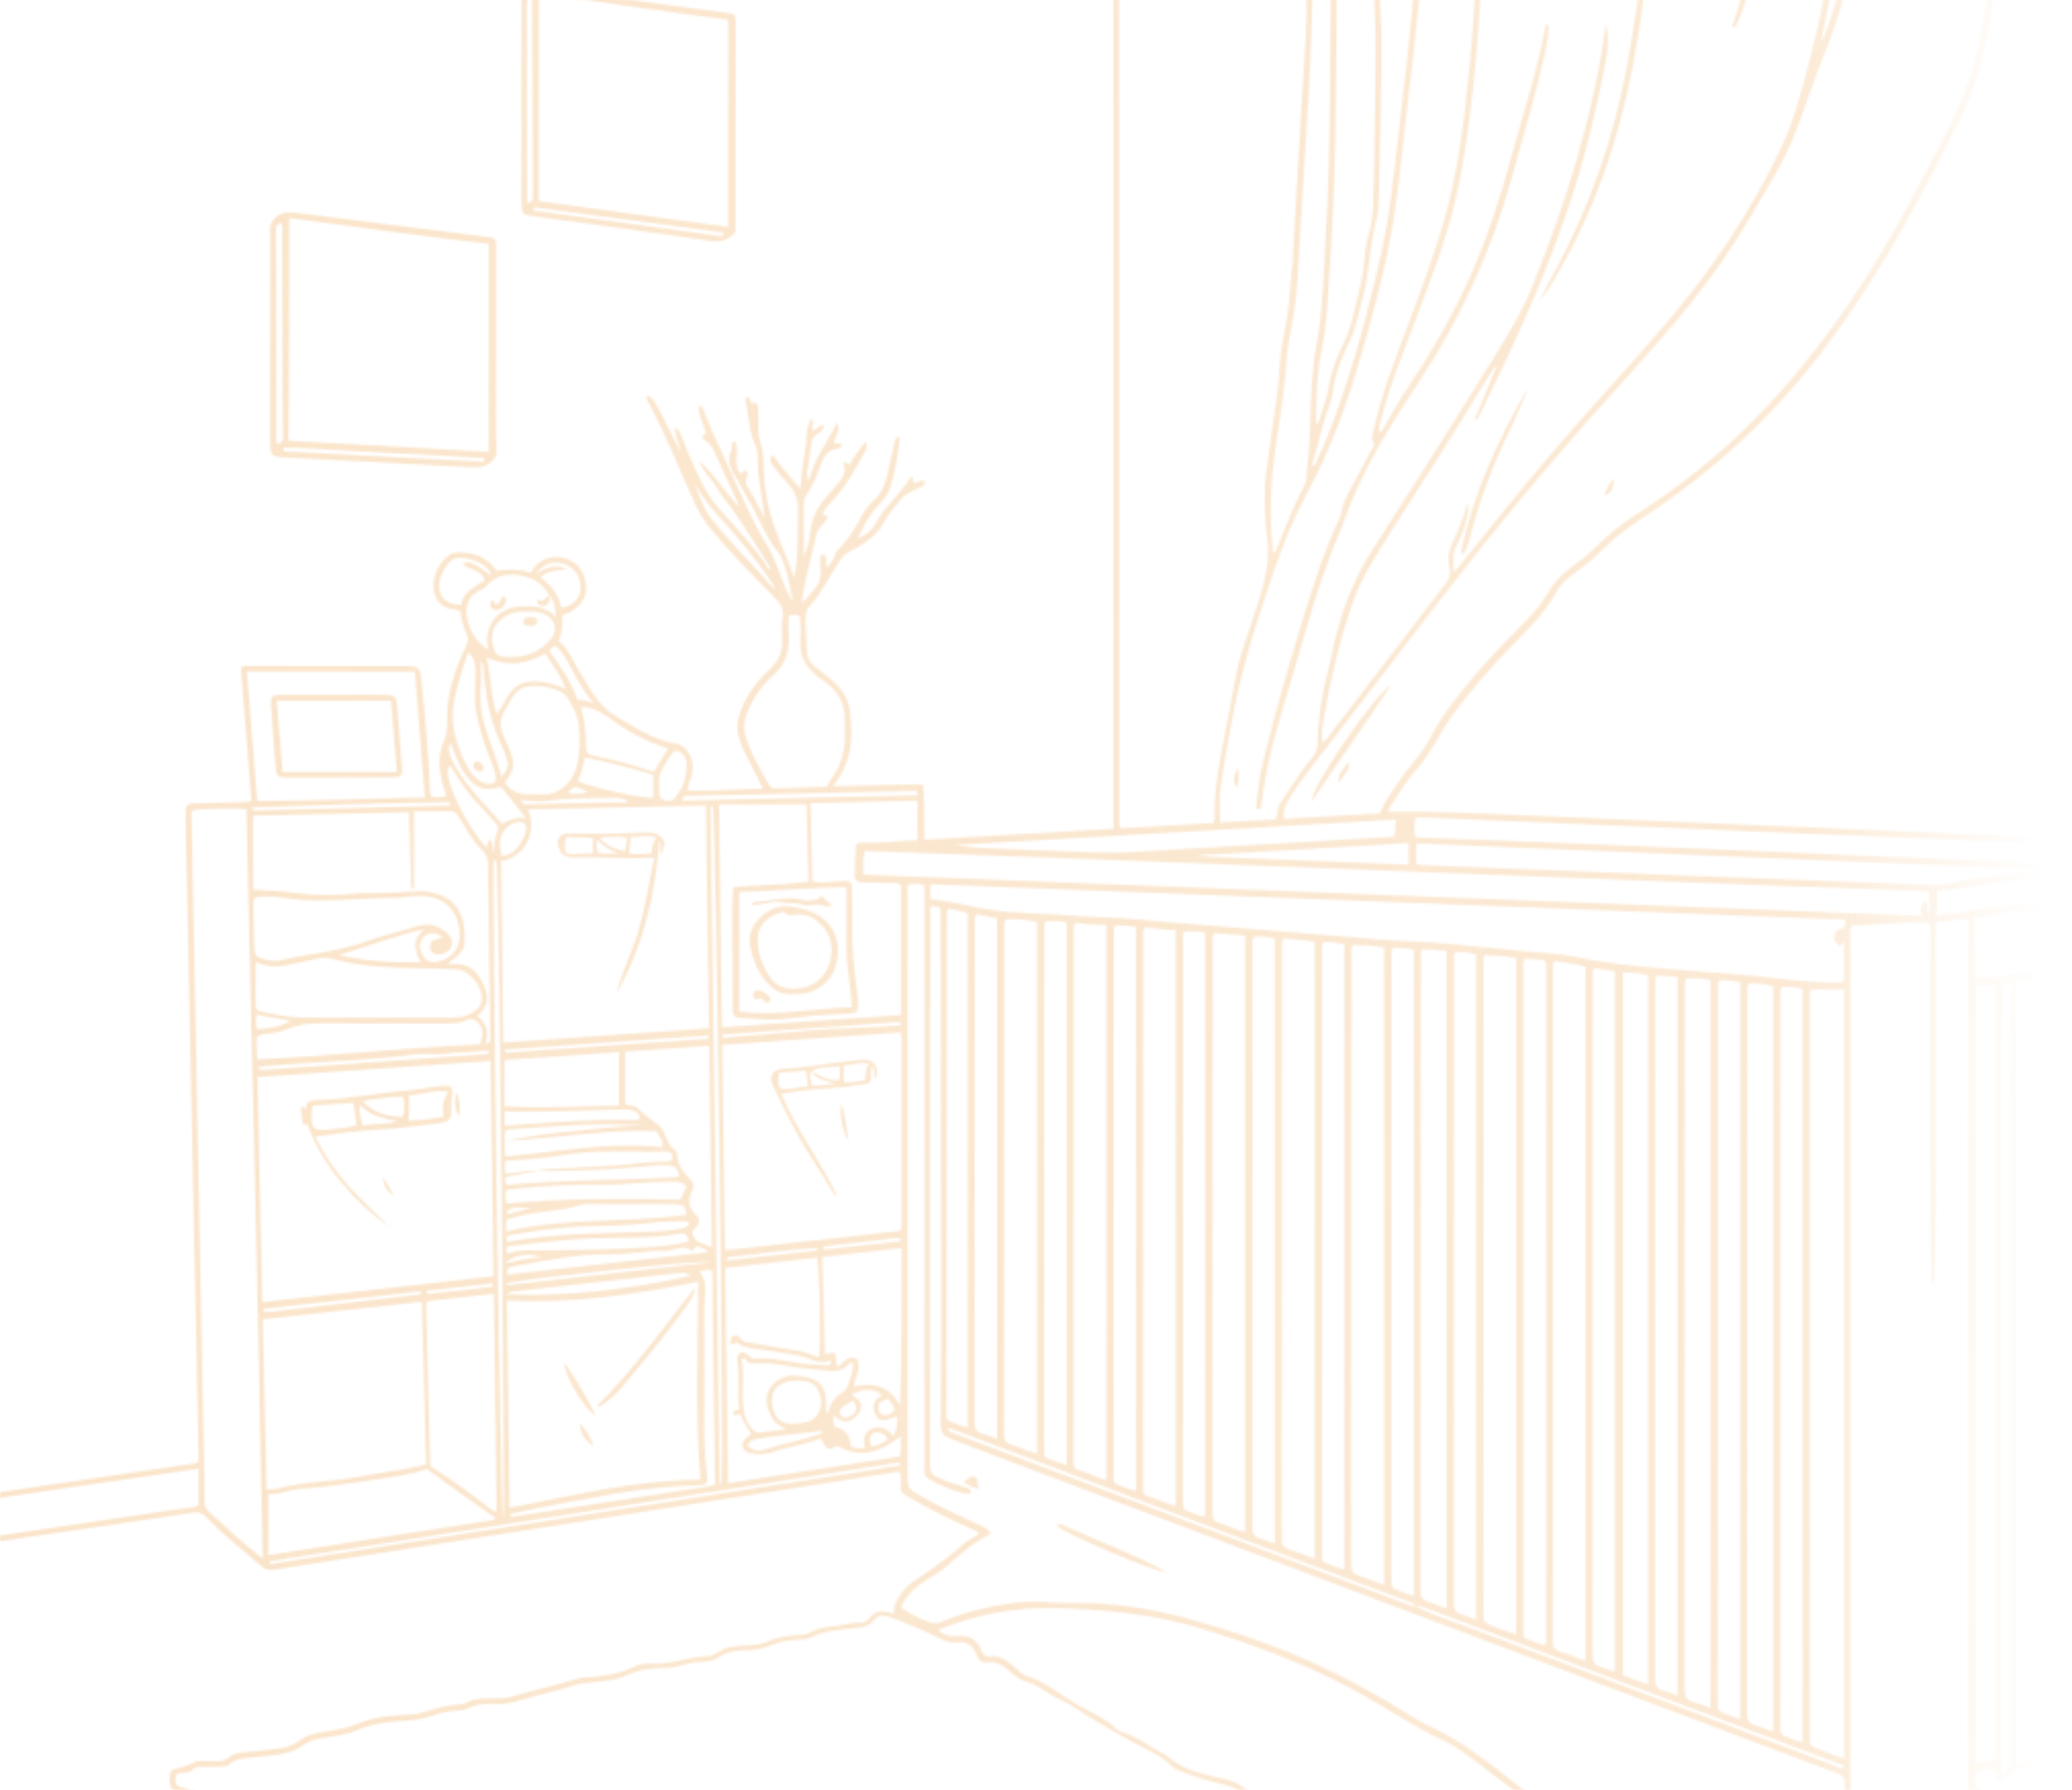 <svg width="1014" height="876" viewBox="0 0 1014 876" fill="none" xmlns="http://www.w3.org/2000/svg">
<mask id="mask0_1653_6163" style="mask-type:alpha" maskUnits="userSpaceOnUse" x="0" y="-69" width="1014" height="1014">
<g clip-path="url(#clip0_1653_6163)">
<mask id="mask1_1653_6163" style="mask-type:luminance" maskUnits="userSpaceOnUse" x="0" y="-69" width="1014" height="1014">
<path d="M-6.10352e-05 -69H1014V945H-6.10352e-05V-69Z" fill="white"/>
</mask>
<g mask="url(#mask1_1653_6163)">
<path d="M1015.9 410.764C998.386 409.54 980.837 408.967 963.299 408.22C906.141 405.789 848.985 403.328 791.824 401.004C759.847 399.705 727.886 398.022 695.89 397.233C690.535 397.102 685.175 397.214 679.497 397.214C679.077 396.726 679.597 395.96 680.052 395.288C684.094 389.317 687.573 382.955 692.457 377.566C698.207 371.218 702.243 363.709 706.602 356.424C709.077 352.285 711.834 348.352 714.875 344.604C722.619 335.055 730.331 325.566 739.116 316.833C747.469 308.53 756.079 300.132 761.804 289.476C763.991 285.407 767.665 282.601 771.333 279.917C776.487 276.145 781.343 272.035 785.858 267.52C792.009 261.369 799.226 256.625 806.423 251.835C838.867 230.245 867.07 204.198 890.852 173.198C912.5 144.979 930.429 114.57 946.687 83.066C951.621 73.505 956.654 63.998 961.141 54.211C968.773 37.57 972.486 19.898 975.151 1.922C976.478 -7.028 978.364 -15.899 979.526 -24.868C981.151 -37.409 980.368 -50.02 979.828 -62.607C979.731 -64.868 979.551 -67.129 979.327 -69.381C979.224 -70.432 979.369 -71.792 977.292 -71.717C976.393 -70.46 976.823 -68.888 976.969 -67.469C977.733 -59.982 977.419 -52.472 977.616 -44.973C977.909 -33.874 976.69 -22.971 974.489 -12.098C972.022 0.094 970.664 12.495 967.867 24.633C964.245 40.346 957.728 54.922 950.306 69.14C938.053 92.608 925.963 116.164 911.547 138.423C891.126 169.953 867.718 198.953 839.065 223.44C827.326 233.473 814.882 242.614 801.909 251.006C794.634 255.712 787.775 260.913 781.652 267.076C777.853 270.899 773.633 274.248 769.265 277.403C764.141 281.103 759.916 285.583 756.875 291.174C754.834 294.925 752.022 298.092 749.163 301.265C741.202 310.097 732.287 318.096 724.664 327.131C715.672 337.788 706.441 348.474 700.003 361.072C695.707 369.48 688.74 375.959 683.641 383.778C680.722 388.255 677.481 392.559 675.211 398.094C659.962 398.974 644.339 399.874 628.552 400.784C627.658 396.994 629.007 394.24 630.563 391.554C635.479 383.068 641.736 375.56 647.711 367.833C671.182 337.482 694.336 306.886 717.998 276.688C742.889 244.921 769.142 214.293 796.299 184.422C812.293 166.83 827.974 148.915 841.663 129.398C852.081 114.546 860.989 98.79 869.998 83.052C879.792 65.945 884.472 46.957 891.842 28.979C902.575 2.801 908.475 -24.754 913.988 -52.386C914.984 -57.377 915.952 -62.373 916.964 -67.362C917.242 -68.731 917.551 -70.081 917.347 -71.499C914.366 -72.477 914.606 -70.153 914.311 -68.758C912.412 -59.762 910.644 -50.739 908.766 -41.739C904.659 -22.063 900.284 -2.457 893.265 16.442C892.748 17.837 892.142 19.198 891.259 20.462C892.72 13.142 894.215 5.827 895.634 -1.502C899.263 -20.23 899.996 -39.144 899.159 -58.153C899.003 -61.689 898.836 -65.224 898.621 -68.757C898.51 -70.574 898.457 -70.57 896.633 -71.716C895.423 -70.906 895.984 -69.684 895.994 -68.644C896.088 -59.724 896.24 -50.805 896.349 -41.884C896.622 -19.623 892.591 2.043 887.118 23.482C882.92 39.921 879.1 56.476 871.816 71.973C857.262 102.934 838.432 131.057 816.333 157.108C797.188 179.677 776.822 201.169 757.699 223.744C743.335 240.701 729.555 258.152 715.495 275.365C714.365 276.747 713.506 278.413 711.372 279.672C711.482 275.088 710.402 271.239 712.86 266.885C715.584 262.06 717.33 256.497 718.457 250.923C718.756 249.446 718.503 247.857 718.181 246.216C716.428 252.357 714.301 258.386 711.501 264.045C709.298 268.496 708.179 273.153 709.312 277.549C710.493 282.131 708.26 284.574 706.001 287.522C687.576 311.573 669.175 335.643 650.748 359.694C649.829 360.893 649.132 362.328 647.179 363.372C646.739 360.223 646.845 357.292 647.329 354.501C650.892 334.007 655.316 313.712 662.354 294.083C666.348 282.943 672.605 273.012 678.921 263.071C695.394 237.143 712.165 211.403 727.888 185.005C729.183 182.831 730.576 180.715 732.585 178.877C728.953 187.664 725.322 196.449 721.496 205.703C723.554 205.049 723.753 203.802 724.23 202.833C740.694 169.417 756.226 135.589 768.029 100.196C775.917 76.543 781.618 52.302 786.262 27.819C787.081 23.502 786.894 19.07 786.487 14.687C786.387 13.609 786.348 12.419 785.814 12.067C779.928 56.158 766.682 98.31 750.082 139.669C743.24 156.714 733.123 171.589 723.613 186.972C706.341 214.907 688.56 242.521 670.945 270.239C660.864 286.099 655.027 303.626 651.363 321.958C650.449 326.531 649.151 331.026 648.156 335.585C646.161 344.726 645.051 353.991 644.825 363.341C644.757 366.171 644.105 368.542 642.237 370.712C636.317 377.589 631.83 385.488 626.653 392.897C625.078 395.152 625.097 397.969 624.434 401.017C615.459 401.53 606.494 402.042 597.001 402.585C597.029 396.46 596.616 390.853 597.347 385.245C598.792 374.169 601.018 363.225 603.004 352.241C607.547 327.109 615.414 302.876 623.69 278.829C628.234 265.625 633.51 252.552 640.217 240.216C651.375 219.69 659.137 197.805 665.631 175.519C672.395 152.313 678.692 128.933 682.371 104.973C684.411 91.69 685.799 78.322 687.218 64.958C688.563 52.301 690.237 39.678 691.661 27.028C692.737 17.47 693.534 7.879 694.661 -1.673C695.852 -11.784 697.403 -21.853 698.586 -31.964C700.034 -44.327 701.272 -56.714 702.575 -69.094C702.66 -69.896 703.026 -70.771 702.252 -71.653C699.972 -72.21 700.325 -70.221 700.175 -69.09C699.409 -63.342 698.761 -57.578 698.1 -51.816C696.389 -36.921 694.476 -22.053 692.473 -7.192C690.905 4.439 690.04 16.163 688.761 27.836C687.652 37.959 686.422 48.069 685.209 58.181C683.575 71.803 682.231 85.458 680.386 99.058C678.749 111.133 676.239 123.005 673.448 134.857C667.146 161.612 659.641 187.988 649.651 213.616C647.905 218.091 645.738 222.403 643.743 226.781C643.517 227.276 643.148 227.705 642.807 228.225C641.825 227.743 642.188 227.006 642.356 226.486C645.46 216.937 647.179 206.978 650.836 197.596C651.984 194.652 652.244 191.54 652.795 188.488C654.115 181.165 656.943 174.387 660.18 167.769C663.515 160.952 664.729 153.522 666.738 146.313C670.205 133.872 670.132 120.845 673.413 108.344C675.386 100.821 674.806 92.852 675.048 85.089C675.614 66.976 675.763 48.85 676.017 30.727C676.342 7.634 674.319 -15.385 673.779 -38.449C673.543 -48.499 673.62 -58.557 673.482 -68.609C673.465 -69.916 674.258 -72.058 671.44 -71.681C670.426 -70.272 670.898 -68.665 670.874 -67.161C670.482 -42.371 671.609 -17.617 672.8 7.131C673.285 17.185 673.328 27.239 673.12 37.285C672.667 59.227 672.794 81.181 671.846 103.114C671.717 106.113 671.298 109.046 670.502 111.903C669.128 116.83 668.08 121.845 667.747 126.906C667.081 137.022 663.944 146.588 661.79 156.373C660.683 161.397 658.528 166.049 656.271 170.587C652.883 177.397 651.011 184.586 649.694 191.996C648.738 197.374 646.359 202.287 644.932 207.934C643.71 206.536 644.066 205.511 644.078 204.596C644.226 193.137 644.577 181.728 646.956 170.413C649.317 159.182 649.693 147.668 650.491 136.239C653.828 88.463 654.011 40.611 654.188 -7.252C654.264 -27.768 655.224 -48.294 656.626 -68.781C656.69 -69.725 657.147 -70.742 656.379 -71.626C654.586 -72.224 654.496 -70.864 654.387 -69.777C653.907 -64.992 653.387 -60.206 653.086 -55.408C651.075 -23.451 651.098 8.555 650.955 40.554C650.837 66.753 650.158 92.938 648.601 119.088C647.635 135.324 647.373 151.664 644.43 167.699C641.911 181.42 641.393 195.2 641.145 209.076C640.989 217.735 639.914 226.38 639.2 235.028C639.133 235.845 638.797 236.684 638.413 237.425C633.32 247.241 629.14 257.457 625.087 267.73C624.704 268.703 624.571 269.931 623.356 270.399C622.554 269.895 622.863 269.115 622.796 268.468C620.82 249.619 622.194 230.964 625.224 212.282C627.12 200.586 628.811 188.82 629.528 176.927C629.968 169.625 631.689 162.395 632.911 155.145C634.986 142.83 635.325 130.366 636.113 117.944C637.223 100.429 638.028 82.895 639.238 65.387C642.297 21.141 643.342 -23.139 641.9 -67.471C641.799 -70.577 641.773 -70.577 639.864 -71.745C638.918 -70.014 639.35 -68.152 639.364 -66.384C639.559 -41.46 639.824 -16.532 639.313 8.386C639.052 21.113 637.937 33.822 637.212 46.54C636.519 58.693 635.936 70.855 635.121 83C633.67 104.602 633.076 126.264 630.825 147.81C630.134 154.419 628.965 160.97 627.637 167.49C625.966 175.699 626.193 184.115 625.06 192.383C623.275 205.411 621.451 218.434 619.625 231.457C618.478 239.638 618.956 247.841 619.375 256.029C619.475 257.982 619.631 259.99 619.951 261.922C622.387 276.631 617.265 290.036 612.911 303.574C611.309 308.558 609.548 313.49 607.932 318.47C606.271 323.588 605.118 328.818 604.193 334.134C602.351 344.713 600.084 355.218 598.155 365.783C596.251 376.213 594.312 386.65 594.395 397.327C594.408 398.986 594.744 400.714 593.705 402.798C578.738 403.661 563.543 404.537 548.536 405.401C547.315 403.618 547.758 402.014 547.758 400.509C547.699 244.732 547.664 88.955 547.623 -66.822C547.623 -68.095 547.632 -69.374 547.514 -70.639C547.408 -71.782 546.543 -71.85 544.897 -71.584C544.897 87.214 544.897 246.132 544.897 405.614C513.76 407.42 483.318 409.185 452.418 410.977C452.026 401.835 452.802 393.096 451.624 383.833C437.09 384.149 422.858 384.457 407.463 384.792C410.496 381.419 412.129 378.293 413.583 375.004C415.527 370.603 416.295 366.105 416.546 361.428C416.782 357.033 416.438 352.644 415.988 348.283C415.256 341.178 411.031 336.103 405.814 331.725C403.539 329.816 401.064 328.148 398.759 326.272C396.218 324.205 394.836 321.574 394.82 318.178C394.795 312.803 393.991 307.45 394.31 302.056C394.421 300.189 394.511 298.398 395.911 296.936C402.235 290.336 405.836 281.897 410.984 274.5C412.218 272.727 413.366 271.149 415.459 270.203C417.895 269.102 420.167 267.606 422.42 266.141C426.36 263.577 429.831 260.582 432.124 256.299C434.538 251.789 437.906 247.919 441.223 244.049C443.418 241.486 446.673 240.591 449.467 238.97C450.734 238.234 452.423 237.949 452.864 235.959C450.888 234.322 449.362 236.237 447.577 236.359C446.116 235.947 447.533 233.864 446.031 233.361C445.932 233.366 445.7 233.322 445.662 233.389C440.829 241.8 432.801 247.817 428.353 256.517C426.535 260.071 423.279 261.967 419.697 263.6C422.744 257.639 425.559 251.538 430.358 246.76C432.943 244.185 434.891 241.383 435.922 237.895C438.137 230.408 439.359 222.732 440.337 215.01C440.38 214.675 440.051 214.293 439.777 213.66C437.645 214.67 437.775 216.74 437.376 218.335C436.139 223.27 435.124 228.261 434 233.224C432.946 237.873 431.007 241.896 427.283 245.194C423.995 248.106 421.987 252.16 419.805 255.969C417.12 260.654 414.168 265.136 410.271 268.913C409.419 269.739 408.944 270.699 408.57 271.789C407.832 273.94 406.656 275.831 404.799 277.793C403.898 276.092 404.597 274.539 404.311 273.136C404.13 272.245 403.847 271.429 402.808 271.409C401.713 271.388 401.386 272.29 401.367 273.146C401.328 274.841 401.326 276.551 401.517 278.232C401.956 282.068 401.178 285.377 398.511 288.392C396.572 290.583 394.988 293.099 392.344 295.016C393.011 291.079 393.502 287.103 394.38 283.214C396.062 275.772 398.011 268.388 399.733 260.954C400.05 259.587 400.877 258.751 401.696 257.789C403.027 256.223 404.694 254.841 404.995 252.87C404.377 251.486 403.183 252.908 402.624 251.839C402.724 251.527 402.773 251.097 402.983 250.768C403.741 249.572 404.379 248.236 405.368 247.265C412.754 240.022 417.719 231.129 422.687 222.221C424.154 219.591 424.247 219.644 423.932 215.91C420.596 219.669 418.127 223.281 416.042 227.008C414.67 227.875 414.242 225.504 412.682 226.593C414.625 230.978 412.1 234.255 409.387 237.464C406.649 240.704 403.623 243.684 401.232 247.236C398.473 251.339 396.864 255.778 396.473 260.679C396.167 264.51 395.019 268.106 393.402 272.314C393.402 263.057 393.404 254.508 393.399 245.96C393.399 244.632 393.938 243.539 394.628 242.421C397.312 238.082 399.639 233.59 401.212 228.681C402.672 224.122 404.822 219.961 410.495 219.462C411.183 219.401 411.766 218.866 411.808 217.897C411.166 216.024 409.297 217.524 408.039 216.636C408.731 213.545 411.59 210.679 409.48 206.937C405.249 216.21 398.46 224.093 395.878 235.177C394.697 233.192 394.961 232.142 395.092 231.159C395.546 227.795 396.157 224.45 396.511 221.078C396.896 217.404 396.966 213.744 401.003 211.759C402.132 211.204 403.046 209.911 403.085 208.181C400.558 207.735 399.851 210.5 397.937 210.717C396.337 209.029 399.102 206.963 397.032 204.786C393.758 210.242 395.058 216.245 393.836 221.696C392.612 227.155 392.438 232.787 391.664 239.113C386.741 233.323 382.088 228.52 378.242 222.538C376.082 225.018 377.339 226.759 378.455 228.205C380.787 231.228 383.254 234.162 385.84 236.972C389.073 240.488 390.661 244.471 390.522 249.293C390.252 258.626 390.766 267.981 389.578 277.286C389.362 278.971 389.264 280.658 388.468 282.54C385.167 271.965 380.018 262.318 377.129 251.923C375.024 244.345 373.871 236.419 373.677 228.477C373.565 223.918 373.234 219.449 371.765 215.096C370.604 211.656 371.268 208.069 371.115 204.548C371.023 202.43 371.205 200.288 370.679 198.208C370.257 196.54 369.308 196.73 368.164 197.738C366.926 196.872 367.456 194.745 365.797 194.193C364.52 194.814 364.822 195.882 365.025 196.768C366.683 204.04 366.555 211.704 369.948 218.611C370.607 219.953 370.831 221.656 370.779 223.177C370.438 233.143 373.108 242.768 374.171 253.573C371.033 247.627 368.65 242.335 365.38 237.55C364.653 236.487 364.961 235.422 365.271 234.3C365.631 232.992 366.359 231.628 365.263 230.338C363.613 229.664 363.625 231.532 362.666 231.946C358.046 227.359 362.267 220.996 359.829 216.039C358.275 216.137 358.274 217.046 358.209 217.891C358.156 218.597 358.37 219.427 358.071 219.994C354.771 226.243 358.694 231.225 361.436 235.947C365.994 243.791 370.256 251.761 374.251 259.895C375.933 263.32 377.734 266.689 380.321 269.582C381.946 271.4 382.73 273.737 383.585 275.983C385.902 282.075 386.617 288.564 388.209 294.87C384.794 289.709 382.864 283.892 380.701 278.216C379.131 274.095 377.391 270.11 375.09 266.353C366.408 252.177 360.457 236.665 353.361 221.715C350.147 214.943 347.092 208.081 344.487 201.036C344.15 200.122 343.806 199.195 342.112 198.336C341.497 203.523 344.432 207.419 345.375 211.718C345.616 213.011 343.719 212.721 343.766 213.886C343.811 214.484 344.07 215.009 344.591 215.271C347.442 216.707 348.77 219.238 350.002 222.043C353.132 229.171 356.52 236.184 359.757 243.264C360.379 244.626 361.364 245.894 361.355 247.987C354.636 240.535 349.716 232.121 342.296 225.793C343.852 230.913 348.196 234.206 350.762 238.679C353.35 243.194 356.943 247.122 359.924 251.425C362.985 255.845 365.866 260.392 368.777 264.915C371.589 269.286 374.337 273.695 376.895 277.74C376.586 278.755 376.39 278.782 376.147 278.398C369.27 267.585 360.326 258.452 351.907 248.917C344.994 241.086 341.134 231.701 337.111 222.343C335.714 219.094 334.501 215.767 333.123 212.509C332.653 211.398 332.487 209.984 330.205 209.328C330.158 213.688 332.636 217.095 333.017 221.065C330.165 215.446 327.334 209.817 324.451 204.215C323.157 201.7 321.836 199.19 320.368 196.776C319.582 195.484 318.563 194.274 317.115 193.738C315.833 194.498 316.457 195.317 316.826 196.003C325.957 212.981 332.958 230.941 341.009 248.418C342.988 252.713 345.699 256.426 348.735 260.025C357.87 270.856 367.74 280.983 377.729 291.007C378.427 291.708 379.072 292.464 379.725 293.21C381.95 295.752 383.808 298.081 382.961 302.127C382.137 306.062 382.799 310.303 382.765 314.41C382.718 319.971 380.339 324.167 376.231 328.043C369.401 334.488 363.894 342.036 361.392 351.345C360.329 355.302 360.917 359.115 362.254 362.991C364.988 370.916 369.865 377.777 373.269 385.954C361.035 386.46 348.995 387.05 336.599 387.021C336.614 384.469 337.708 382.47 338.269 380.372C340.035 373.785 338.462 368.252 333.862 365.211C333.279 364.826 332.692 364.261 332.053 364.175C320.612 362.624 311.37 356.371 301.707 350.697C293.061 345.622 288.801 337.459 284.024 329.482C280.765 324.04 278.48 317.97 273.296 313.524C275.354 309.642 275.494 305.451 275.037 301.018C279.735 299.879 283.147 297.216 285.512 293.394C287.15 290.747 286.927 287.657 286.498 284.693C285.549 278.125 280.692 273.55 273.969 272.745C267.946 272.025 262.217 274.988 259.826 280.364C254.356 278.532 248.63 278.489 242.952 279.239C238.23 272.529 231.728 270.182 224.028 270.415C222.415 270.464 221 270.898 219.656 271.799C214.45 275.294 211.165 283.2 212.423 289.339C213.398 294.096 215.933 297.291 220.999 298.04C222.38 298.244 223.734 298.63 225.312 298.979C225.596 303.162 226.917 307.042 228.519 310.786C229.415 312.879 228.957 314.347 228.036 316.286C222.459 328.013 218.376 340.197 218.801 353.391C218.915 356.957 218.43 359.968 216.966 363.347C214.462 369.128 214.718 375.51 216.078 381.694C216.647 384.281 217.547 386.794 218.374 389.606C215.772 390.379 213.49 390.371 211.296 389.909C210.28 388.443 210.513 386.979 210.442 385.595C209.511 367.773 208.061 349.994 206.18 332.247C205.608 326.844 204.748 326.072 199.196 326.06C172.716 326.001 146.235 325.973 119.753 325.932C119.173 325.93 118.632 326.025 117.884 326.856C119.582 348.283 121.309 370.072 123.05 392.047C119.502 392.833 116.247 392.638 113.033 392.758C106.949 392.985 100.86 393.212 94.773 393.217C91.814 393.219 90.721 394.458 90.815 397.287C90.956 401.532 90.929 405.783 91.017 410.03C93.064 510.269 95.118 610.509 97.158 710.748C97.189 712.29 97.459 713.858 96.912 715.403C95.701 716.64 94.052 716.438 92.555 716.659C62.161 721.142 31.761 725.597 1.369 730.104C-0.063 730.317 -2.448 729.699 -1.714 733.318C31.063 728.516 63.868 723.711 97.15 718.836C97.15 725.099 97.15 730.834 97.15 736.875C94.002 738.215 90.42 738.14 86.987 738.654C58.422 742.928 29.842 747.107 1.271 751.348C-0.189 751.564 -2.483 751.082 -1.755 754.231C2.067 754.443 5.766 753.462 9.478 752.922C37.642 748.828 65.801 744.696 93.939 740.428C96.893 739.979 98.969 740.447 101.057 742.636C109.471 751.468 119.112 758.941 128.3 766.919C130.484 768.816 132.631 768.54 135.012 768.166C160.746 764.122 186.48 760.073 212.215 756.034C275.993 746.02 339.774 736.015 403.552 725.998C415.71 724.088 427.861 722.136 440.076 720.194C441.442 722.81 440.779 725.393 440.754 727.855C440.733 729.993 441.507 730.899 443.392 732.008C454.514 738.551 466.072 744.194 477.842 749.439C478.213 749.604 478.495 749.962 478.815 750.226C478.485 751.567 477.21 751.765 476.32 752.387C474.466 753.685 472.366 754.708 470.73 756.234C463.248 763.223 454.707 768.772 446.33 774.552C442.468 777.216 440.071 781.025 438.071 785.147C437.426 786.476 437.156 787.816 437.691 789.232C436.684 789.991 435.782 789.278 434.865 789.084C431.342 788.341 428.168 788.541 425.706 791.718C424.571 793.183 422.934 794.436 421.006 794.298C416.257 793.957 411.817 795.713 407.182 796.036C403.756 796.274 400.441 796.937 397.408 798.618C395.097 799.898 392.565 800.182 390.019 800.288C385.013 800.497 380.185 801.486 375.577 803.436C370.744 805.481 365.568 805.157 360.524 805.663C357.206 805.996 354.118 806.789 351.337 808.62C349.895 809.569 348.35 810.522 346.679 810.565C337.029 810.814 327.895 814.904 318.132 814.284C315.27 814.103 312.415 814.771 309.872 815.975C302.54 819.449 294.714 820.399 286.784 820.993C285.656 821.078 284.468 821.029 283.416 821.375C273.467 824.643 263.127 826.477 253.159 829.632C250.004 830.63 246.95 831.359 243.639 831.298C238.133 831.198 232.572 830.836 227.463 833.687C226.651 834.14 225.534 834.094 224.549 834.181C219.023 834.678 213.664 835.892 208.414 837.69C203.663 839.316 198.643 839.283 193.72 839.62C187.022 840.079 180.558 841.255 174.348 843.89C168.292 846.461 161.72 846.943 155.35 848.219C152.097 848.872 149.102 850.005 146.457 851.985C143.415 854.262 139.935 855.392 136.245 855.843C130.35 856.564 124.437 857.151 118.526 857.745C116.528 857.947 114.479 858.128 112.965 859.533C110.696 861.637 108.032 862.093 105.114 862.011C102.85 861.947 100.582 862.005 98.317 862.013C97.61 862.016 96.779 861.791 96.215 862.082C92.737 863.871 89.072 864.937 85.287 865.931C82.57 866.645 83.049 869.828 83.101 872.232C83.157 874.826 84.475 876.536 86.953 877.185C91.759 878.445 96.433 879.979 100.813 882.405C103.737 884.025 105.864 885.923 107.334 889.198C109.757 894.595 114.643 898.129 119.248 901.629C122.02 903.735 124.199 906.013 125.834 909.158C127.84 913.019 129.994 916.915 133.354 919.88C135.05 921.377 135.808 923.397 136.17 925.472C137.272 931.778 140.731 936.63 145.169 940.978C147.178 942.947 149.13 945.005 150.067 947.77C151.2 947.77 152.333 947.77 153.466 947.77C151.751 944.479 149.523 941.588 146.925 938.935C144.555 936.514 141.589 934.215 140.766 930.94C139.038 924.062 135.872 918.122 131.242 912.85C130.597 912.115 130.047 911.239 129.668 910.338C127.405 904.953 123.602 901.066 118.879 897.639C115.402 895.116 111.522 892.324 110.02 888.124C108.473 883.794 105.483 881.529 101.741 879.61C97.562 877.466 93.272 875.669 88.644 874.791C86.356 874.356 85.759 872.924 85.787 870.808C85.816 868.614 86.925 867.832 88.945 867.736C91.217 867.628 93.425 867.362 95.145 865.505C96.079 864.497 97.514 864.771 98.783 864.757C101.896 864.723 105.01 864.69 108.123 864.642C109.554 864.619 111.081 864.563 112.157 863.584C115.106 860.9 118.698 860.576 122.413 860.272C127.059 859.891 131.682 859.22 136.315 858.671C140.738 858.146 144.85 856.857 148.486 854.141C150.774 852.432 153.407 851.455 156.254 850.919C162.497 849.745 168.954 849.337 174.845 846.769C181.587 843.832 188.613 842.693 195.883 842.359C200.965 842.126 206.06 841.698 210.913 839.943C215.063 838.444 219.316 837.487 223.73 837.189C225.415 837.075 227.282 837.028 228.711 836.276C233.338 833.842 238.262 833.872 243.216 834.047C247.242 834.189 250.959 833.223 254.812 832.089C264.428 829.256 274.248 827.12 283.817 824.078C285.005 823.7 286.338 823.778 287.605 823.648C294.357 822.964 301.167 822.572 307.46 819.617C312.024 817.473 316.867 816.708 321.875 816.504C325.534 816.354 329.256 816.509 332.807 815.292C336.042 814.183 339.362 813.634 342.785 813.446C345.889 813.276 349.066 812.975 351.717 811.126C355.626 808.399 360.028 807.668 364.623 807.665C368.488 807.663 372.279 807.175 375.868 805.787C381.069 803.775 386.364 802.444 391.974 802.476C393.833 802.486 395.656 802.011 397.319 801.225C404.359 797.894 412.005 797.499 419.532 796.76C422.695 796.449 425.474 795.762 427.378 793.277C429.48 790.535 431.977 790.312 434.91 791.303C436.651 791.891 438.421 792.422 440.104 793.149C446.808 796.04 453.667 798.579 460.12 802.043C462.665 803.409 465.506 804.183 468.315 803.863C473.424 803.28 476.367 805.584 477.967 810.119C478.901 812.767 480.635 813.984 483.462 813.619C487.098 813.148 490.076 814.557 492.776 816.864C495.688 819.352 498.632 822.094 502.309 823.1C508.466 824.782 512.981 829.272 518.612 831.768C524.692 834.463 529.927 838.595 535.63 841.926C543.16 846.324 550.582 850.813 558.386 854.779C563.947 857.606 569.794 860.471 574.299 865.17C575.038 865.942 576.224 866.377 577.283 866.735C583.181 868.726 588.997 871.134 595.048 872.44C600.264 873.565 605.07 874.967 609.204 878.458C610.346 879.422 611.932 880.083 613.415 880.379C619.603 881.616 624.582 885.026 629.386 888.828C631.159 890.233 632.906 891.896 635.204 892.196C639.309 892.734 642.617 894.876 645.945 897.015C648.456 898.63 651.149 899.853 653.794 901.204C660.94 904.855 668.242 908.315 673.728 914.488C676.18 917.246 679.149 918.513 682.982 918.876C689.206 919.464 695.157 921.356 700.221 925.372C702.323 927.037 704.431 929.011 707.098 929.445C709.813 929.888 711.786 931.255 713.696 932.944C716.586 935.499 719.774 937.46 723.441 938.793C727.288 940.191 731.018 941.899 734.917 943.204C738.372 944.361 741.866 945.548 744.855 947.77C746.838 947.77 748.82 947.77 750.804 947.77C745.248 944.745 739.405 942.394 733.472 940.228C726.31 937.613 718.979 935.3 713.346 929.723C712.344 928.731 711.183 927.681 709.747 927.597C706.696 927.419 704.443 925.732 702.238 923.97C696.155 919.109 689.051 917.006 681.476 916.286C679.469 916.095 677.839 915.351 676.661 913.949C672.954 909.538 668.154 906.679 663.318 903.729C656.071 899.309 648.208 896.021 641.094 891.377C640.285 890.849 639.278 890.433 638.328 890.348C635.015 890.049 632.602 888.101 630.136 886.193C625.524 882.624 620.762 879.384 614.876 878.188C611.902 877.584 609.435 875.836 607.126 873.937C605.107 872.275 602.813 871.608 600.261 870.982C590.171 868.508 579.651 866.965 571.44 859.633C570.613 858.895 569.521 858.449 568.532 857.904C561.865 854.228 555.685 849.606 548.225 847.462C547.697 847.31 547.132 847.024 546.76 846.631C541.296 840.865 533.767 838.151 527.171 834.289C518.861 829.423 511.411 822.844 501.902 820.04C500.143 819.521 498.874 818.031 497.496 816.794C493.677 813.364 489.773 810.011 484.066 810.669C482.204 810.883 481.175 809.866 480.547 808.257C478.291 802.486 474.238 799.947 467.933 800.714C464.74 801.103 461.654 800.211 459.054 797.79C477.433 790.184 496.131 786.672 515.9 787.08C540.664 787.592 564.918 790.037 588.725 797.355C613.545 804.986 637.682 814.01 660.7 826.156C676.106 834.285 690.343 844.442 706.176 851.787C710.808 853.935 715.055 856.775 719.157 859.815C733.364 870.347 747.068 881.587 762.079 890.996C781.369 903.088 797.126 919.081 812.133 935.9C815.577 939.759 819.451 943.289 822.18 947.767C823.596 947.767 825.013 947.767 826.429 947.767C822.28 943.313 818.499 938.532 814.418 934.031C800.63 918.829 786.761 903.724 769.454 892.248C758.013 884.662 746.537 877.098 735.818 868.474C724.319 859.222 712.393 850.637 698.859 844.5C695.778 843.102 692.842 841.33 689.98 839.509C676.343 830.833 662.194 823.063 647.623 816.114C626.23 805.914 603.832 798.447 581.012 792.107C562.32 786.913 543.359 784.339 523.986 784.518C520.309 784.552 516.614 784.474 512.955 784.148C501.955 783.171 491.185 784.933 480.592 787.345C473.876 788.873 467.254 791.113 460.822 793.758C459.303 794.383 457.727 794.782 455.891 794.263C450.505 792.738 445.815 789.966 441.051 786.866C442.472 782.879 444.901 779.925 447.931 777.259C452.646 773.109 458.625 770.792 463.243 766.597C469.752 760.682 476.444 755.068 484.281 750.961C484.466 750.865 484.489 750.462 484.662 750.01C482.764 747.422 479.668 746.62 476.922 745.318C467.075 740.647 457.158 736.135 447.763 730.553C445.317 729.099 444.193 727.619 444.195 724.593C444.249 628.723 444.193 532.852 444.178 436.982C444.178 435.622 443.724 434.135 444.895 432.82C447.316 432.564 449.791 432.419 452.442 433.334C452.442 435.171 452.442 436.852 452.442 438.534C452.428 531.43 452.414 624.328 452.401 717.224C452.401 718.357 452.414 719.489 452.411 720.622C452.409 721.996 452.939 722.847 454.217 723.645C459.813 727.135 465.871 729.414 472.224 730.992C473.263 731.25 474.437 731.562 475.242 730.348C474.769 728.159 472.903 728.043 471.34 727.599C466.977 726.355 462.736 724.848 458.604 722.928C456.071 721.75 455.13 720.332 455.133 717.47C455.196 627.263 455.164 537.058 455.168 446.851C455.168 445.784 454.751 444.568 455.983 443.531C457.199 443.733 458.623 443.547 459.867 444.363C460.663 445.549 460.346 446.855 460.347 448.103C460.38 474.726 460.469 501.35 460.407 527.972C460.274 584.332 460.961 640.691 460.342 697.051C460.299 700.968 461.402 702.726 465.077 704.156C473.786 707.542 482.522 710.859 491.265 714.155C627.291 765.469 763.326 816.779 899.386 868.025C901.915 868.978 902.854 870.233 902.812 872.945C902.665 882.714 902.773 892.486 902.74 902.258C902.736 903.33 903.117 904.531 902.092 905.53C899.55 905.545 897.18 904.561 894.774 903.814C885.718 901.004 876.689 898.105 867.624 895.329C866.202 894.895 864.508 893.736 862.706 896.25C875.883 901.337 889.121 905.135 902.76 909.079C902.528 913.626 903.218 918.168 902.256 923.347C892.206 917.85 881.511 915.284 871.708 910.544C865.046 907.325 857.835 905.646 851.091 902.696C849.323 901.923 847.577 901.81 846.074 903.498C846.178 904.751 847.049 905.515 847.831 906.306C853.707 912.242 859.592 918.17 865.482 924.09C872.974 931.622 880.27 939.331 886.749 947.771C888.165 947.771 889.582 947.771 890.998 947.771C889.985 946.411 889.012 945.019 887.953 943.697C878.813 932.287 868.395 922.088 857.916 911.941C856.789 910.85 855.395 909.907 854.571 907.752C858.302 909.012 861.489 910.089 864.676 911.167C865.476 911.437 866.559 911.638 866.567 912.6C866.583 914.772 868.269 915.802 869.438 917.127C877.491 926.255 885.621 935.316 893.7 944.423C894.608 945.448 895.965 946.181 896.098 947.772C897.514 947.772 898.931 947.772 900.347 947.772C900.363 946.63 899.451 946.064 898.807 945.353C890.732 936.446 882.638 927.558 874.569 918.646C873.584 917.559 872.401 916.583 871.765 914.946C872.937 914.727 873.656 915.251 874.423 915.521C891.62 921.572 907.928 929.908 925.412 935.254C932.415 937.396 938.96 938.133 946.437 936.229C963.239 931.953 979.142 925.308 995.389 919.558C1002.62 916.997 1009.06 912.853 1015.9 909.536C1015.9 908.12 1015.9 906.703 1015.9 905.287C1014.16 905.049 1013.03 906.324 1011.76 907.115C1005.13 911.272 998.098 914.567 990.753 917.219C975.855 922.6 961.288 928.886 945.924 933.006C940.5 934.46 935.262 934.927 930.107 933.1C922.914 930.549 915.478 928.712 908.475 925.574C906.327 924.611 905.446 923.606 905.512 921.229C905.676 915.29 905.572 909.344 905.572 903.4C905.569 754.712 905.564 606.022 905.582 457.335C905.582 455.981 905.136 454.504 906.569 452.864C918.874 452.868 931.462 450.752 944.047 451.547C945.075 453.674 944.689 455.54 944.691 457.338C944.707 504.069 944.664 550.8 944.711 597.531C944.72 606.875 945.04 616.218 945.242 625.562C945.266 626.707 945.161 627.924 946.369 628.9C947.446 609.28 947.247 589.687 947.276 570.099C947.307 550.274 947.289 530.449 947.29 510.623C947.291 490.987 947.29 471.352 947.29 451.464C952.786 450.912 957.738 449.888 962.822 449.851C963.424 450.948 963.21 451.95 963.21 452.912C963.191 552.747 963.157 652.58 963.14 752.415C963.134 792.914 963.154 833.413 963.201 873.912C963.204 875.649 962.539 877.63 964.555 879.23C966.076 877.529 968.814 879.298 970.362 877.447C970.004 874.904 967.448 876.512 966.698 875.11C966.05 867.055 967.388 865.703 975.837 865.911C976.041 866.366 976.354 866.851 976.479 867.38C977.606 872.14 977.941 872.23 982.059 869.453C986.537 866.433 991.46 864.073 996.52 862.458C1003.13 860.349 1009.69 858.266 1015.9 855.156C1015.9 854.023 1015.9 852.89 1015.9 851.758C1007.03 857.54 996.268 858.41 986.548 863.771C986.548 735.636 986.548 608.326 986.548 480.606C996.247 478.897 1005.99 477.63 1015.9 477.891C1015.9 476.475 1015.9 475.059 1015.9 473.642C1004.2 474.244 992.555 475.338 981.004 477.424C976.356 478.263 971.654 479.203 966.635 478.367C966.369 468.608 966.711 459.043 966.095 449.165C974.587 447.49 983.062 446.259 991.603 445.388C999.732 444.559 1007.94 444.281 1015.9 442.204C1015.9 441.355 1015.9 440.505 1015.9 439.655C1015.11 439.276 1014.29 439.221 1013.43 439.35C996.263 441.942 978.88 442.864 961.807 446.187C957.202 447.083 952.484 447.405 947.554 448.023C948.158 443.805 948.272 440.075 948.051 436.105C965.211 434.531 981.761 430.573 998.692 429.534C1004.46 429.181 1010.09 427.637 1015.9 427.759C1015.9 426.343 1015.9 424.926 1015.9 423.51C1015.2 423.429 1014.5 423.306 1013.8 423.274C985.371 421.993 956.943 420.606 928.506 419.467C850.832 416.354 773.185 412.622 695.494 409.95C694.534 409.917 693.487 410.102 692.39 408.93C692.506 406.237 691.777 403.201 692.817 400.059C693.794 400.059 694.636 400.028 695.473 400.064C739.187 401.913 782.899 403.78 826.614 405.618C872.451 407.545 918.287 409.462 964.125 411.346C981.383 412.056 998.645 412.66 1015.91 413.313C1015.9 412.464 1015.9 411.615 1015.9 410.764ZM692.894 786.432C691.673 786.087 690.42 785.833 689.237 785.386C615.473 757.595 541.713 729.793 467.965 701.96C466.456 701.39 464.687 701.089 463.64 699.331C464.99 698.65 465.971 699.466 466.934 699.828C482.033 705.512 497.116 711.238 512.202 716.955C550.046 731.298 587.882 745.665 625.738 759.976C646.652 767.881 667.604 775.685 688.525 783.569C690.164 784.186 692.235 784.31 692.8 786.532C694.855 785.712 696.676 786.607 698.528 787.307C737.167 801.892 775.8 816.491 814.447 831.054C842.644 841.68 870.862 852.251 899.057 862.883C900.28 863.344 901.919 863.328 902.474 865.214C900.756 865.709 899.401 864.75 898.027 864.231C837.668 841.45 777.312 818.66 716.975 795.818C708.919 792.77 700.701 790.128 692.894 786.432ZM263.307 572.991C258.072 572.592 252.984 574.112 247.455 574.45C247.074 572.198 246.979 570.178 247.305 568.138C256.377 567.426 265.281 567.204 273.999 565.583C291.119 562.398 308.389 564.187 325.584 563.579C327.317 563.518 328.85 564.035 329.042 565.911C329.243 567.883 327.831 568.621 326.031 568.567C317.663 568.316 309.435 569.952 301.117 570.393C289.271 571.02 277.429 571.72 265.588 572.429C264.771 572.478 263.972 572.854 263.166 573.079C278.59 573.112 294.005 572.801 309.376 571.427C315.294 570.899 321.187 570.034 327.148 570.373C330.71 570.574 332.124 572.232 332.129 576.054C304.01 577.955 275.776 577.12 247.853 580.008C247.128 578.244 246.967 577.055 247.932 575.962C253.077 574.966 258.191 573.979 263.307 572.991ZM268.846 291.572C271.488 294.224 271.685 297.594 272.065 301.852C266.235 296.181 259.637 296.358 253.144 297.036C243.51 298.041 237.557 305.739 238.528 315.273C238.608 316.051 239.196 316.864 238.513 317.648C232.911 314.342 228.715 307.113 228.32 300.118C228.046 295.278 229.857 291.618 234.247 289.316C235.614 288.6 237.191 287.936 238.125 286.799C242.312 281.705 247.998 280.733 253.857 281.553C260.318 282.456 265.911 285.379 268.972 291.703L268.846 291.572ZM240.086 519.287C240.568 554.801 241.04 589.554 241.517 624.632C203.637 628.881 166.287 633.071 128.391 637.322C127.589 600.181 126.803 563.772 126.012 527.131C164.345 524.494 201.882 521.914 240.086 519.287ZM258.325 396.116C287.56 395.498 316.312 394.891 345.489 394.275C345.977 430.929 346.457 466.949 346.94 503.275C313.212 505.629 280.071 507.942 246.372 510.293C245.982 480.327 245.598 450.85 245.217 421.468C256.678 419.847 263.251 407.205 258.325 396.116ZM128.536 762.447C127.3 761.683 126.922 761.492 126.592 761.239C117.809 754.521 109.985 746.719 101.747 739.382C100.416 738.197 100.181 736.827 100.16 735.218C100.081 728.566 99.968 721.914 99.838 715.262C97.817 610.539 95.79 505.815 93.785 401.092C93.756 399.583 93.321 397.99 94.242 396.597C98.819 395.664 117.237 395.298 120.571 396.138C123.339 517.925 126.329 639.785 128.536 762.447ZM455.472 432.774C604.88 438.569 753.896 444.349 902.988 450.131C902.883 451.879 902.988 453.265 902.336 454.626C899.845 454.081 898.465 455.555 897.799 457.513C896.925 460.085 898.938 461.562 899.808 462.714C902.28 463.512 900.588 460.674 902.438 461.062C902.438 467.575 902.438 474.016 902.438 480.288C901.398 481.011 900.543 480.909 899.703 480.91C890.633 480.918 881.574 480.321 872.601 479.205C854.481 476.954 836.272 475.864 818.093 474.379C805.833 473.377 793.579 472.28 781.423 470.319C774.029 469.126 766.747 467.297 759.248 466.693C749.241 465.885 739.241 464.957 729.255 463.928C715.748 462.538 702.257 461.137 688.666 460.68C679.063 460.356 669.482 459.33 659.896 458.563C648.055 457.615 636.218 456.607 624.379 455.631C612.258 454.632 600.141 453.589 588.015 452.659C577.301 451.837 566.594 451.007 555.896 449.93C545.499 448.883 534.994 449.079 524.557 448.112C508.953 446.666 493.169 447.477 477.711 444.05C470.319 442.411 462.892 440.865 455.366 440.088C455.082 437.617 455.005 435.539 455.472 432.774ZM341.681 627.356C341.557 659.944 340.089 691.833 342.769 724.199C311.082 724.434 280.566 731.827 249.401 737.964C248.96 704.199 248.523 670.758 248.075 636.479C280.043 638.159 310.871 633.534 341.681 627.356ZM440.435 505.32C441.375 506.929 441.205 507.941 441.205 508.914C441.218 538.79 441.226 568.667 441.212 598.543C441.21 602.378 441.155 602.376 437.176 602.818C414.803 605.301 392.434 607.82 370.055 610.245C365.169 610.774 360.301 611.657 354.802 611.613C354.356 578.154 353.911 544.876 353.465 511.425C383.007 509.35 411.773 507.331 440.435 505.32ZM128.589 645.732C154.726 642.836 180.35 639.995 206.449 637.103C207.16 664.101 207.851 690.337 208.544 716.641C207.235 717.002 206.3 717.291 205.35 717.517C195.985 719.744 186.382 720.656 176.962 722.544C163.52 725.237 149.636 724.805 136.339 728.474C134.635 728.945 132.772 728.834 130.478 729.037C129.848 701.221 129.227 673.839 128.589 645.732ZM902.527 484.24C902.527 609.902 902.527 734.992 902.527 860.539C898.076 859.443 894.267 857.6 890.329 856.165C885.66 854.464 885.676 854.423 885.678 849.621C885.702 810.548 885.745 771.474 885.745 732.401C885.747 651.565 885.721 570.728 885.743 489.892C885.743 487.995 885.167 485.952 886.378 484.24C891.739 484.24 896.92 484.24 902.527 484.24ZM941.515 448.301C768.01 441.534 595.364 434.801 422.564 428.062C422.402 423.833 422.189 420.383 423.288 416.488C596.826 422.502 770.181 430.055 943.495 436.224C944.839 441.199 944.83 444.845 943.54 447.508C942.69 445.339 944.242 442.737 942.048 440.306C941.273 442.952 937.988 444.634 941.515 448.301ZM775.932 473.251C775.932 586.592 775.932 699.49 775.932 812.683C771.607 811.684 767.993 809.621 764.07 808.587C760.684 807.693 759.819 805.846 759.845 802.467C760.012 780.666 759.963 758.864 759.963 737.063C759.965 649.997 759.956 562.931 759.984 475.865C759.984 474.104 759.404 472.19 760.841 470.416C765.827 471.078 770.841 471.716 775.932 473.251ZM741.958 468.993C741.958 579.266 741.958 689.43 741.958 799.859C737.817 798.935 734.255 797.198 730.568 795.855C725.926 794.164 725.936 794.113 725.936 789.281C725.949 683.557 725.962 577.832 726 472.107C726 470.608 725.525 468.983 726.778 467.477C731.73 467.719 736.786 467.722 741.958 468.993ZM353.332 502.804C352.859 466.307 352.394 430.342 351.92 393.758C366.574 393.758 380.487 393.758 394.673 393.758C395.009 406.358 395.342 418.885 395.679 431.517C383.169 433.21 371.039 433.108 358.938 434.19C358.804 435.365 358.691 436.049 358.654 436.738C358.141 446.357 358.431 455.983 358.41 465.608C358.388 475.091 358.542 484.574 358.578 494.059C358.588 496.481 359.174 497.991 362.092 498.17C369.844 498.644 377.531 499.588 385.357 498.554C393.328 497.5 401.345 496.687 409.414 496.433C412.721 496.329 416.129 496.21 419.445 495.304C420.224 491.173 419.75 487.198 419.237 483.321C417.933 473.491 416.915 463.664 417.028 453.734C417.097 447.648 417.018 441.559 416.956 435.473C416.917 431.727 416.201 431.034 412.414 431.167C410.296 431.242 408.191 431.627 406.073 431.708C403.315 431.815 400.503 432.424 397.567 431.257C397.253 418.625 396.944 406.096 396.622 393.109C414.285 392.692 431.467 392.285 448.941 391.872C448.941 398.408 448.941 404.553 448.941 411.28C440.065 411.238 431.427 413.035 422.663 412.399C420.202 412.22 418.786 412.607 418.702 415.292C418.565 419.677 418.459 424.065 418.253 428.447C418.125 431.178 419.759 431.825 421.999 431.878C426.81 431.992 431.623 432.063 436.433 432.23C437.944 432.284 439.574 431.93 440.878 433.023C440.878 454.208 440.878 475.343 440.878 496.769C411.636 498.786 382.76 500.776 353.332 502.804ZM677.396 463.663C677.396 567.715 677.396 671.418 677.396 775.475C672.965 774.429 669.192 772.448 665.173 771.244C662.302 770.383 661.28 768.927 661.284 765.81C661.388 666.271 661.384 566.73 661.425 467.189C661.426 465.698 660.934 464.069 662.196 462.619C667.093 462.372 671.976 463.116 677.396 463.663ZM219.71 471.968C219.773 471.655 219.836 471.34 219.899 471.027C221.013 470.168 222.175 469.364 223.231 468.439C225.294 466.633 227.21 464.468 227.381 461.734C228.05 451.019 225.431 439.785 211.605 436.904C209.656 436.498 207.748 435.985 205.755 436.127C196.732 436.772 187.709 437.304 178.655 437.095C177.388 437.066 176.112 437.216 174.844 437.333C164.53 438.289 154.213 438.463 143.942 436.992C137.397 436.056 130.803 435.796 123.861 435.409C123.861 423.31 123.861 411.499 123.861 399.199C149.258 398.642 174.601 398.085 200.172 397.522C200.525 410.1 200.852 421.971 201.207 433.841C201.218 434.231 201.477 434.618 201.657 434.99C201.696 435.071 201.891 435.092 202.019 435.11C202.581 435.188 202.083 434.678 202.595 435.336C202.595 422.66 202.595 410.187 202.595 397.066C208.51 397.066 214.153 397.174 219.787 397.014C222.093 396.948 223.194 397.865 224.451 399.743C228.06 405.135 230.756 411.26 235.562 415.7C238.173 418.111 238.878 420.592 238.902 423.869C239.026 441.414 239.275 458.958 239.503 476.503C239.636 486.69 239.836 496.875 239.939 507.062C239.953 508.389 240.634 510.23 237.659 510.857C239.445 505.192 238.182 500.597 233.561 497.282C238.219 493.343 239.542 489.634 237.56 484.198C234.627 476.154 229.747 470.364 219.71 471.968ZM643.444 762.952C638.787 761.219 634.887 759.569 630.859 758.335C628.028 757.468 627.301 755.906 627.303 753.065C627.393 656.668 627.4 560.269 627.44 463.872C627.44 462.501 627.069 461.041 628.236 459.355C633.126 459.868 638.269 459.88 643.444 460.957C643.444 561.63 643.444 661.942 643.444 762.952ZM609.381 457.857C609.381 555.284 609.381 652.414 609.381 749.823C604.982 748.884 601.256 746.729 597.203 745.636C594.387 744.878 593.163 743.364 593.394 740.521C593.462 739.678 593.394 738.824 593.394 737.974C593.407 645.845 593.418 553.714 593.455 461.584C593.455 460.085 593.007 458.473 594.34 456.701C599.123 457.07 604.123 457.454 609.381 457.857ZM867.812 847.599C864.511 846.379 861.804 845.149 858.969 844.389C855.791 843.536 854.995 841.715 854.997 838.55C855.097 721.042 855.106 603.534 855.151 486.026C855.151 484.521 854.722 482.917 855.837 481.345C859.826 481.166 863.804 481.558 867.812 482.786C867.812 604.285 867.812 725.586 867.812 847.599ZM837.1 479.814C837.1 598.558 837.1 716.983 837.1 835.929C833.941 834.794 831.234 833.602 828.409 832.863C825.208 832.025 824.429 830.182 824.431 827.015C824.523 712.608 824.521 598.201 824.563 483.794C824.564 482.17 824.012 480.384 825.524 478.74C829.182 478.881 832.988 478.738 837.1 479.814ZM575.349 736.635C574.758 736.725 574.451 736.873 574.226 736.792C570.898 735.598 567.571 734.401 564.264 733.151C558.813 731.091 559.41 731.928 559.41 726.349C559.419 637.174 559.441 547.999 559.482 458.824C559.483 457.31 559.097 455.718 560.168 453.985C565.18 454.31 570.246 455.222 575.35 455.171C575.349 549.445 575.349 643.064 575.349 736.635ZM806.558 477.542C806.558 593.025 806.558 708.464 806.558 824.292C801.96 823.007 797.868 821.277 794.226 819.81C794.226 704.853 794.226 590.433 794.226 475.729C798.598 476.418 802.597 476.007 806.558 477.542ZM541.453 724.56C536.326 722.615 531.592 720.84 526.876 719.018C525.393 718.443 525.427 717.09 525.428 715.793C525.433 712.395 525.431 708.997 525.431 705.599C525.443 622.622 525.452 539.645 525.495 456.668C525.497 455.05 524.95 453.287 526.405 451.466C531.193 452.815 536.299 452.257 541.452 452.735C541.453 543.393 541.453 633.659 541.453 724.56ZM507.484 711.397C502.959 710.324 499.046 708.286 494.88 707.047C492.035 706.202 491.372 704.573 491.375 701.752C491.471 619.208 491.476 536.666 491.52 454.123C491.521 452.772 491.07 451.267 492.393 450.02C497.385 449.537 502.348 450.31 507.485 451.13C507.484 537.973 507.484 624.556 507.484 711.397ZM707.873 465.455C707.873 572.974 707.873 679.914 707.873 787.303C704.665 786.089 701.957 784.858 699.128 784.049C696.216 783.218 695.245 781.699 695.248 778.59C695.356 675.499 695.359 572.41 695.402 469.319C695.402 467.813 694.965 466.201 696.222 464.511C699.943 464.813 703.825 465.127 707.873 465.455ZM882.165 484.027C882.165 607.028 882.165 729.709 882.165 852.677C879.746 852.433 877.853 851.437 875.897 850.72C871.235 849.006 871.235 848.974 871.235 844.183C871.246 725.394 871.258 606.607 871.292 487.818C871.292 486.313 870.873 484.709 872.074 482.977C875.229 483.178 878.59 482.65 882.165 484.027ZM851.614 841.471C849.192 840.591 847.215 839.9 845.258 839.158C840.649 837.407 840.64 837.397 840.643 832.569C840.655 800.153 840.685 767.737 840.687 735.32C840.693 651.802 840.686 568.283 840.712 484.765C840.712 483.138 840.15 481.355 841.535 479.857C844.927 479.427 848.168 480.285 851.615 480.766C851.614 600.989 851.614 720.844 851.614 841.471ZM976.626 482.237C976.626 608.781 976.626 734.845 976.626 860.935C973.066 861.833 970.104 863.018 966.884 863.206C966.884 735.949 966.884 609.048 966.884 482.238C970.266 482.237 973.219 482.237 976.626 482.237ZM820.92 478.227C820.92 595.54 820.92 712.472 820.92 829.92C818.265 828.93 816.089 827.9 813.8 827.319C810.763 826.549 810.003 824.792 810.006 821.788C810.086 708.409 810.085 595.031 810.114 481.652C810.114 480.285 809.704 478.807 810.886 477.408C813.988 477.661 817.203 477.924 820.92 478.227ZM790.331 475.694C790.331 589.964 790.331 703.936 790.331 818.017C787.555 817.752 785.501 816.324 783.187 815.77C780.197 815.055 779.378 813.326 779.381 810.264C779.485 699.578 779.49 588.892 779.529 478.208C779.529 476.838 779.123 475.365 780.423 473.755C783.418 474.892 786.921 474.156 790.331 475.694ZM756.218 805.048C753.976 805.052 752.365 804.073 750.673 803.438C744.793 801.233 745.495 802.195 745.494 795.994C745.491 688.833 745.507 581.672 745.543 474.513C745.545 472.867 745.099 471.128 746.293 469.222C748.787 469.371 751.437 469.514 754.084 469.694C755.725 469.805 756.72 470.563 756.637 472.371C756.591 473.36 756.643 474.352 756.643 475.343C756.645 583.495 756.648 691.646 756.633 799.798C756.633 801.475 756.94 803.193 756.218 805.048ZM722.418 792.737C719.718 791.74 717.669 790.777 715.514 790.237C712.383 789.451 711.435 787.715 711.438 784.483C711.533 679.747 711.526 575.011 711.558 470.274C711.558 468.914 711.135 467.429 712.363 466.102C715.651 465.838 718.953 466.21 722.418 467.245C722.418 575.573 722.418 683.794 722.418 792.737ZM691.908 780.822C689.299 780.608 687.429 779.547 685.46 778.827C680.897 777.16 680.896 777.135 680.897 772.246C680.911 671.038 680.925 569.828 680.962 468.619C680.962 467.106 680.568 465.51 681.608 463.841C684.954 464.005 688.399 463.964 691.908 464.844C691.908 570.216 691.908 675.352 691.908 780.822ZM657.863 462.103C657.863 564.386 657.863 666.094 657.863 768.075C655.614 767.825 653.834 766.934 652.022 766.224C646.403 764.024 646.926 765.309 646.926 758.723C646.923 661.211 646.937 563.699 646.974 466.187C646.974 464.544 646.507 462.791 647.699 461.16C651.072 460.653 654.294 461.776 657.863 462.103ZM357.657 657.993C359.302 658.697 359.661 656.621 360.637 657.255C366.262 660.901 372.877 660.137 379.01 661.482C384.527 662.691 390.301 662.814 395.582 664.965C399.17 666.426 402.625 667.632 406.519 665.62C406.881 667.47 406.518 668.281 404.98 668.206C402.014 668.062 399.044 667.944 396.085 667.712C387.211 667.016 378.562 664.22 369.546 664.866C368.289 664.956 367.417 664.419 366.561 663.585C365.427 662.477 364.04 661.372 362.43 662.128C360.587 662.995 360.651 665.022 360.923 666.638C362.225 674.369 360.594 682.165 361.791 689.57C360.875 690.958 358.472 689.759 358.637 691.996C359.782 693.282 361.025 692.044 362.278 692.223C363.533 695.675 365.798 698.585 367.613 701.848C367.057 702.261 366.608 702.591 366.163 702.925C364.394 704.255 362.764 705.831 363.476 708.222C364.164 710.533 366.338 711.272 368.512 711.486C371.745 711.804 374.923 711.874 378.133 710.719C385.842 707.946 394.092 707.112 401.671 704.066C404.753 709.912 405.384 710.163 409.642 707.568C421.088 714.187 431.037 710.736 440.629 703.02C440.853 706.36 441.129 709.402 440.314 712.85C412.476 717.187 384.624 721.529 356.32 725.939C355.842 690.515 355.374 655.75 354.9 620.576C370.19 618.853 385.039 617.179 399.824 615.513C401.089 620.215 401.853 660.709 400.757 664.161C397.592 663.604 394.826 661.72 391.581 661.246C383.325 660.039 375.113 658.535 366.879 657.169C365.344 656.914 363.757 656.851 362.698 655.445C361.71 654.136 360.482 652.909 358.801 653.911C357.33 654.787 357.173 656.403 357.657 657.993ZM623.817 459.455C623.817 558.149 623.817 656.586 623.817 755.481C621.19 754.543 618.995 753.577 616.702 752.985C613.723 752.216 612.813 750.54 612.858 747.482C613.038 735.168 612.958 722.849 612.958 710.533C612.964 628.28 612.962 546.027 612.997 463.773C612.998 462.014 612.385 460.089 613.8 458.444C617.061 458.376 620.303 458.307 623.817 459.455ZM589.699 456.577C589.699 552.023 589.699 647.02 589.699 742.053C588.267 742.31 587.367 741.885 586.463 741.52C578.198 738.178 578.971 740.603 578.969 730.911C578.936 641.044 578.969 551.178 579.013 461.311C579.014 459.534 578.512 457.649 579.682 455.802C582.993 455.816 586.345 455.566 589.699 456.577ZM241.639 633.201C242.106 669.216 242.564 704.459 243.02 739.611C241.546 739.85 241.101 739.2 240.558 738.799C231.116 731.831 221.906 724.531 211.851 718.437C210.244 717.464 210.504 716.114 210.468 714.76C209.823 690.005 209.192 665.248 208.573 640.491C208.546 639.389 208.255 638.218 209.472 636.775C219.682 635.641 230.314 634.46 241.639 633.201ZM555.924 729.551C553.53 729.39 551.899 728.482 550.199 727.832C544.278 725.568 544.973 726.554 544.973 720.408C544.972 632.945 544.991 545.484 545.031 458.021C545.033 456.389 544.55 454.632 545.879 452.91C549.097 453.194 552.463 452.853 555.924 453.708C555.924 545.72 555.924 637.519 555.924 729.551ZM521.982 717.078C519.555 716.219 517.703 715.609 515.885 714.91C510.245 712.737 510.994 713.599 510.994 707.68C510.993 623.869 511.013 540.057 511.055 456.246C511.056 454.598 510.636 452.864 511.776 450.929C515.064 450.986 518.524 450.316 521.982 451.626C521.982 539.936 521.982 628.111 521.982 717.078ZM996.459 425.421C996.441 425.59 996.424 425.757 996.406 425.926C996.017 426.072 995.635 426.32 995.236 426.35C983.788 427.226 972.526 429.414 961.193 431.107C955.898 431.898 950.55 433.326 945.276 433.129C862.643 430.044 780.017 426.742 697.391 423.473C696.017 423.419 694.546 423.751 693.165 422.7C692.952 419.587 692.89 416.402 693.24 412.805C794.532 417.019 895.495 421.22 996.459 425.421ZM487.906 704.235C485.199 703.264 483.01 702.295 480.723 701.705C477.726 700.93 476.926 699.2 476.929 696.177C477.026 614.664 477.026 533.151 477.069 451.637C477.07 450.296 476.6 448.793 478.093 447.404C481.182 448.073 484.451 448.78 487.906 449.528C487.906 534.317 487.906 618.893 487.906 704.235ZM208.885 718.882C219.76 727.141 231.073 734.989 242.354 742.878C242.231 743.193 242.108 743.507 241.985 743.823C205.321 749.562 168.656 755.301 131.369 761.138C131.369 750.81 131.369 741.144 131.369 731.202C136.666 731.728 141.401 729.132 146.414 728.772C158.429 727.909 170.319 726.211 182.192 724.33C191.098 722.918 200.169 722.243 208.885 718.882ZM125.19 470.999C129.997 472.963 134.715 473.47 139.531 472.519C145.074 471.424 150.62 470.326 156.127 469.07C158.132 468.613 159.966 468.667 161.946 469.192C168.924 471.039 176.029 472.239 183.215 472.916C196.598 474.177 210.05 473.675 223.455 474.456C230.43 474.863 237.353 484.18 235.418 490.893C235.008 492.312 234.219 493.373 233.065 494.302C229.582 497.109 225.507 498.029 221.199 498.038C196.881 498.092 172.56 498.229 148.243 498.019C141.63 497.962 135.044 496.661 128.544 495.285C126.919 494.94 125.158 494.591 125.173 492.225C125.219 485.318 125.19 478.411 125.19 470.999ZM207.914 390.295C180.231 390.873 153.16 391.929 125.842 391.992C124.159 370.629 122.52 349.821 120.859 328.715C148.552 328.715 175.66 328.715 203.022 328.715C204.642 349.103 206.251 369.373 207.914 390.295ZM473.515 698.774C471.442 698.066 469.85 697.552 468.279 696.978C462.342 694.807 463.217 695.219 463.219 689.828C463.26 609.134 463.327 528.44 463.397 447.746C463.398 446.779 463.199 445.739 464.228 444.8C467.289 445.106 470.336 446.045 473.515 446.984C473.515 530.86 473.515 614.489 473.515 698.774ZM404.77 385.007C396.298 385.304 387.969 385.59 379.64 385.896C378.298 385.945 377.411 385.662 376.573 384.316C372.166 377.232 368.21 369.953 365.363 362.077C363.9 358.03 363.713 353.986 365.197 350.053C367.927 342.817 372.091 336.189 377.794 331.178C383.675 326.01 386.155 320.129 386.064 312.62C386.018 308.867 385.551 305.082 386.051 301.362C388.005 300.869 389.622 300.615 391.422 301.503C391.792 305.46 391.955 309.487 391.699 313.319C391.067 322.807 395.806 328.499 403.184 333.37C410.06 337.909 413.766 344.599 413.46 353.149C413.363 355.832 413.465 358.522 413.47 361.209C413.479 365.641 412.338 369.762 410.903 373.971C409.541 377.971 406.39 380.738 404.77 385.007ZM441.236 610.844C441.127 637.003 441.477 662.32 440.482 687.856C435.443 678.436 427.548 676.409 418.004 678.574C417.983 676.508 418.839 675.161 419.21 673.685C419.692 671.769 420.364 669.884 420.264 667.864C420.127 665.102 418.821 664.092 416.108 664.576C414.626 664.841 413.608 665.795 412.536 666.729C411.659 667.494 411.054 668.884 409.473 668.356C409.063 661.411 409.063 661.411 403.722 662.885C403.296 646.998 402.875 631.265 402.445 615.222C415.517 613.749 427.973 612.342 441.236 610.844ZM216.53 458.915C215.169 459.268 213.778 459.505 212.484 459.998C211.008 460.559 210.395 461.809 210.42 463.378C210.446 464.912 210.969 466.14 212.475 466.765C214.794 467.727 218.689 466.609 220.191 464.562C221.826 462.332 221.581 459.518 219.376 457.237C215.006 452.711 209.565 451.499 203.786 453.38C195.186 456.179 186.311 458.043 177.842 461.269C174.009 462.729 169.974 463.52 165.996 464.512C156.654 466.842 147.007 467.485 137.682 469.903C134.034 470.849 130.402 470.023 126.9 468.591C125.209 467.899 124.545 466.893 124.515 465.089C124.395 457.592 124.221 450.093 123.948 442.6C123.856 440.117 124.712 438.885 127.289 438.892C130.541 438.901 133.796 438.717 137.033 439.208C143.473 440.184 149.939 440.794 156.464 440.765C168.631 440.71 180.748 439.368 192.924 439.431C196.16 439.448 199.398 438.881 202.636 438.6C214.471 437.569 223.743 443.196 224.876 455.71C225.586 463.554 221.634 469.167 213.925 470.809C211.287 471.372 209.144 470.576 207.568 468.452C205.814 466.087 204.713 463.444 205.959 460.53C207.752 456.327 213.648 455.476 216.53 458.915ZM338.774 602.672C339.521 601.844 340.456 600.975 341.187 599.959C342.386 598.295 342.589 596.604 340.919 595.028C337.123 591.446 336.382 587.896 338.526 583.374C339.497 581.325 339.949 579.497 338.074 577.571C334.738 574.142 331.706 570.492 331.469 565.332C331.408 563.998 330.567 562.952 329.511 562.171C328.001 561.053 327.28 559.598 326.497 557.852C325.372 555.347 324.388 552.235 322.338 550.644C318.888 547.966 315.185 545.687 312.145 542.422C310.638 540.803 307.885 541.251 305.928 540.328C305.928 531.799 305.928 523.398 305.928 514.712C319.733 513.762 333.194 512.837 347.061 511.884C347.5 544.986 347.93 577.402 348.369 610.466C343.941 608.375 339.22 608.329 338.774 602.672ZM247.121 383.068C251.923 376.372 252.243 374 249.165 366.228C248.282 363.997 247.146 361.869 246.185 359.667C244.349 355.461 244.858 351.416 247.133 347.52C247.702 346.546 248.315 345.594 248.832 344.594C252.767 336.982 255.975 335.2 264.413 335.875C266.824 336.068 269.176 336.496 271.469 337.24C274.39 338.19 276.892 339.844 278.428 342.502C280.688 346.409 282.751 350.463 283.223 355.056C283.905 361.697 283.789 368.317 282.352 374.872C280.725 382.296 273.783 389.432 265.491 388.791C263.101 388.606 260.687 388.691 258.286 388.745C253.536 388.852 249.772 387.072 247.121 383.068ZM979.426 867.198C979.426 865.561 979.426 864.161 979.426 862.762C979.393 747.235 979.406 631.707 979.254 516.178C979.24 505.554 980.501 494.996 980.206 484.382C980.132 481.726 981.181 480.728 983.774 481.524C984.333 482.508 984.157 483.507 984.148 484.487C983.986 501.899 983.693 519.31 983.685 536.722C983.637 644.605 983.647 752.487 983.683 860.37C983.684 863.354 983.709 866.078 979.426 867.198ZM361.807 495.111C361.807 475.514 361.807 456.191 361.807 436.531C379.417 436.123 396.66 434.371 414.209 434.193C414.209 444.037 414.331 453.773 414.175 463.505C414.017 473.343 416.596 482.985 416.825 492.94C398.074 493.662 380.189 497.377 361.807 495.111ZM467.715 413.593C539.374 409.45 611.034 405.307 683.266 401.131C682.201 404.414 683.298 407.027 682.089 409.488C681.26 409.564 680.57 409.646 679.877 409.687C644.704 411.734 609.533 413.821 574.356 415.799C562.211 416.48 550.08 417.691 537.893 417.261C523.186 416.743 508.478 416.23 493.777 415.537C485.056 415.127 476.3 415.203 467.715 413.593ZM234.944 511.137C198.461 512.729 162.414 516.916 125.834 518.508C125.788 514.439 125.226 510.832 125.825 507.242C127.512 506.392 129.171 506.13 130.862 505.966C134.26 505.64 137.64 504.998 140.741 503.639C145.806 501.419 151.061 500.883 156.487 500.895C177.292 500.934 198.096 500.902 218.9 500.918C222.177 500.92 225.463 500.859 228.431 499.318C230.615 498.184 232.243 498.958 233.769 500.393C237.001 503.428 236.286 506.985 234.944 511.137ZM303.009 541.154C284.215 541.413 265.714 542.524 246.886 541.447C246.886 533.676 246.886 526.426 246.886 518.806C265.702 517.512 284.213 516.238 303.009 514.945C303.009 523.727 303.009 531.867 303.009 541.154ZM417.246 666.867C418.082 670.598 416.347 673.489 415.456 676.535C414.725 679.038 413.622 681.104 411.048 682.37C408.089 683.825 406.733 686.712 405.765 689.747C405.542 690.446 405.789 691.604 404.306 691.259C404.306 689.732 404.339 688.196 404.301 686.661C404.088 678.3 401.091 674.92 392.892 673.77C391.356 673.555 389.816 673.211 388.276 673.201C380.909 673.151 372.921 679.771 375.776 689.168C377.175 693.774 379.341 697.604 384.634 699.26C380.539 700.521 376.783 700.217 373.213 701.06C370.612 701.674 368.941 700.627 367.419 698.646C364.219 694.481 363.715 689.6 363.464 684.643C363.159 678.592 364.262 672.509 363.053 666.471C362.928 665.85 362.935 665.036 364.38 664.575C366.024 668.236 369.475 667.238 372.626 667.192C376.606 667.135 380.528 667.628 384.41 668.399C390.662 669.64 397.011 670 403.324 670.711C407.939 671.23 412.356 671.652 415.583 667.333C415.774 667.079 416.347 667.106 417.246 666.867ZM349.91 726.216C348.819 727.147 347.982 727.293 347.153 727.422C315.002 732.411 282.85 737.395 250.695 742.365C250.448 742.403 250.159 742.257 249.908 742.152C249.813 742.113 249.749 741.952 249.711 741.833C249.542 741.293 250.191 741.684 249.577 741.369C250.39 740.595 251.425 740.626 252.357 740.421C268.363 736.878 284.502 734.046 300.627 731.115C314.455 728.6 328.347 727.389 342.349 726.939C345.708 726.832 346.406 726.013 345.976 722.321C344.759 711.899 344.523 701.449 344.607 690.968C344.728 675.828 344.648 660.686 344.672 645.544C344.678 642.573 344.58 639.586 344.86 636.638C345.338 631.615 345.874 626.645 342.338 622.183C344.569 621.666 346.32 621.164 348.556 621.926C349.01 656.74 349.461 691.634 349.91 726.216ZM318.262 551.169C306.552 550.351 294.942 552.297 283.277 553.367C271.559 554.442 259.859 555.597 248.364 558.462C272.613 556.916 296.675 552.913 321.077 553.525C321.769 554.658 322.392 555.924 323.247 557.011C324.204 558.226 324.701 559.392 323.92 561.522C298.179 558.642 272.955 563.753 247.396 566.021C246.691 562.645 247.282 559.525 247.007 556.454C246.92 555.488 246.8 554.473 247.763 552.942C270.923 551.212 294.482 549.056 318.262 551.169ZM352.964 726.701C352.518 725.844 352.177 725.492 352.172 725.135C350.67 615.68 349.192 506.225 347.72 396.768C347.711 396.076 347.617 395.351 348.086 394.739C348.171 394.628 348.265 394.501 348.385 394.44C348.891 394.185 348.523 394.939 348.801 394.446C350.263 397.506 354.583 722.867 352.964 726.701ZM246.218 743.276C244.83 739.322 240.583 424.348 241.716 420.749C242.93 421.093 242.977 422.075 243.093 423.069C244.205 432.625 247.431 740.296 246.218 743.276ZM284.336 346.187C286.51 345.956 288.122 346.281 289.723 346.829C293.515 348.128 296.821 350.301 299.998 352.657C305.928 357.054 312.289 360.684 319.082 363.545C321.505 364.565 324.033 365.342 326.838 366.346C324.504 370.267 322.366 373.862 320.215 377.478C319.76 377.507 319.298 377.667 318.94 377.54C309.471 374.197 299.775 371.715 289.928 369.788C287.615 369.336 286.781 367.845 286.779 365.507C286.774 359.148 286.219 352.834 284.336 346.187ZM335.936 580.698C334.873 582.996 333.885 585.133 332.949 587.157C304.375 586.55 276.059 586.494 247.801 589.082C247.34 586.544 246.977 584.625 247.901 582.489C249.928 582.193 252 581.787 254.093 581.603C267.185 580.446 280.292 579.612 293.449 579.832C297.544 579.901 301.643 579.926 305.736 579.516C313.9 578.699 322.097 578.501 330.297 578.377C332.368 578.347 334.221 578.76 335.936 580.698ZM229.073 319.556C230.016 319.806 230.312 320.239 230.629 320.72C233.242 324.679 232.664 329.112 232.575 333.478C232.473 338.411 232.021 343.319 232.984 348.267C234.693 357.05 237.301 365.519 240.829 373.728C241.724 375.809 242.272 378.012 242.596 380.257C242.937 382.626 241.821 383.626 239.489 383.642C237.555 383.656 235.893 383.097 234.39 381.904C232.146 380.124 230.16 378.057 228.843 375.549C223.422 365.225 219.839 354.548 222.351 342.589C224.008 334.708 226.31 327.062 229.073 319.556ZM335.91 594.476C306.61 598.862 276.936 595.575 247.734 602.747C247.795 600.458 247.458 598.694 248.041 596.895C248.79 596.653 249.459 596.434 250.13 596.221C259.758 593.164 269.906 593.039 279.722 591.009C282.318 590.471 284.712 589.294 287.527 589.335C298.407 589.488 309.29 589.343 320.173 589.345C323.848 589.346 327.526 589.361 331.194 589.539C334.832 589.716 335.517 590.534 335.91 594.476ZM689.349 423.167C655.235 421.828 621.365 420.5 587.495 419.173C587.495 418.979 587.495 418.785 587.495 418.592C621.358 416.616 655.22 414.64 689.349 412.649C689.349 416.252 689.349 419.322 689.349 423.167ZM257.185 299.415C260.84 299.352 263.791 299.219 266.581 300.608C271.151 302.883 273.728 308.156 269.312 313.148C263.011 320.267 255.035 322.293 245.976 321.382C243.965 321.18 242.403 319.931 241.848 318.154C240.521 313.912 239.916 309.576 242.949 305.681C246.739 300.813 251.815 298.919 257.185 299.415ZM132.208 765.515C132.137 765.065 132.066 764.615 131.995 764.165C234.735 748.01 337.473 731.856 440.213 715.703C440.297 716.234 440.38 716.764 440.463 717.295C337.728 733.472 234.953 749.401 132.208 765.515ZM266.848 319.931C270.633 325.651 274.644 330.822 276.807 337.245C272.987 335.334 269.081 334.365 265.047 333.757C256.645 332.491 251.249 335.158 247.332 342.72C246.176 344.95 244.946 347.11 243.086 349.474C240.033 340.237 240.239 330.956 238.19 321.76C248.175 326.644 257.419 325.11 266.848 319.931ZM286.27 370.757C297.686 372.951 308.711 375.843 319.721 379.262C319.721 382.999 319.721 386.742 319.721 390.445C315.014 391.156 287.826 385.121 282.603 382.205C284.854 378.744 285.147 374.607 286.27 370.757ZM390.259 675.745C393.836 675.883 398.079 675.786 400.129 680.055C402.083 684.119 402.754 688.425 399.89 692.507C397.191 696.352 392.983 696.49 388.911 696.808C382.211 697.333 378.714 694.185 377.787 686.467C377.094 680.691 381.074 676.487 387.318 675.891C388.158 675.811 389.007 675.805 390.259 675.745ZM336.917 607.601C335.116 608.038 333.638 608.499 332.126 608.746C323.177 610.21 314.111 610.705 305.096 611.136C289.982 611.856 274.831 611.809 259.694 611.987C256.134 612.029 252.628 612.122 249.247 613.378C248.882 613.513 248.431 613.625 248.04 613.056C247.637 612.241 247.638 611.303 248.174 610.31C248.528 610.181 248.908 609.953 249.308 609.909C262.512 608.424 275.669 606.687 288.99 606.13C303.671 605.518 318.445 606.348 333.031 603.825C335.534 603.392 336.685 604.631 336.917 607.601ZM248.225 623.864C248.223 620.592 248.19 620.415 250.949 619.908C266.493 617.05 281.979 613.666 297.914 613.885C302.591 613.949 307.223 613.553 311.868 613.088C316.365 612.636 320.909 612.058 325.398 612.273C329.784 612.482 334.13 608.609 338.499 612.158C338.567 612.214 338.76 612.114 338.9 612.093C339.834 611.665 339.872 610.338 341.146 610.001C342.795 610.572 344.711 610.975 346.736 612.838C313.597 616.548 281.087 620.186 248.225 623.864ZM437.111 702.738C434.09 699.029 430.329 697.43 426.187 699.446C422.526 701.228 422.393 704.952 423.274 708.767C420.758 708.941 418.55 709.025 416.293 707.926C416.227 702.595 413.488 699.317 408.428 698.241C407.728 696.274 407.418 694.57 407.989 692.621C412.384 696.798 415.519 696.834 419.247 692.977C420.565 691.612 421.478 690.119 421.444 688.111C421.393 685.073 418.606 684.256 416.656 682.669C422.56 679.335 427.597 679.455 431.727 682.809C427.601 685.414 426.533 687.835 428.141 691.688C430.676 697.759 435.144 693.915 439.158 693.316C439.111 696.707 439.115 699.729 437.111 702.738ZM312.729 548.235C290.906 547.559 269.178 549.388 247.16 550.932C246.834 548.354 246.715 546.17 247.078 543.768C248.307 543.893 249.382 544.09 250.458 544.1C267.407 544.25 284.341 543.568 301.277 543.077C304.107 542.995 306.952 542.645 309.678 543.559C311.538 544.184 313.434 545.03 312.729 548.235ZM205.773 470.966C192.098 471.238 178.905 470.5 165.936 467.409C179.867 463.284 193.319 457.859 207.477 454.884C202.114 459.962 202.275 463.227 205.773 470.966ZM225.668 296.054C217.926 295.721 214.683 292.354 215.003 285.81C215.185 282.095 216.963 279.085 219.066 276.221C220.077 274.844 221.39 273.755 223.123 273.326C227.948 272.134 236.561 275.245 239.564 279.285C239.978 279.841 240.395 280.455 239.857 281.189C229.976 274.458 229.371 274.228 226.393 276.214C228.095 277.907 230.521 278.007 232.415 279.147C234.315 280.29 236.439 281.191 237.252 284.034C232.624 287.255 226.723 289.362 225.668 296.054ZM248.283 607.813C247.507 605.835 247.555 604.943 249.429 604.609C261.955 602.376 274.487 600.438 287.269 600.208C297.58 600.023 307.921 599.843 318.172 598.538C323.247 597.891 328.313 597.734 333.402 597.768C334.715 597.777 336.292 597.164 337.374 599.078C336.656 600.528 335.188 600.898 333.688 601.211C328.552 602.282 323.356 602.683 318.113 602.854C294.824 603.617 271.481 603.603 248.283 607.813ZM219.876 374.9C220.532 374.915 220.812 375.403 221.094 375.879C224.98 382.449 229.193 388.758 234.655 394.184C237.452 396.964 239.89 400.101 242.597 402.977C243.679 404.126 244.114 405.097 243.488 406.699C242.275 409.807 241.687 413.092 241.553 416.799C240.372 414.8 241.933 412.071 239.284 411.102C238.191 412.085 239.218 413.736 237.93 414.508C229.326 405.841 216.04 380.788 219.876 374.9ZM338.012 624.376C308.397 631.062 278.56 634.688 247.601 633.454C249.936 631.869 252.077 632.02 254.086 631.789C263.354 630.726 272.628 629.726 281.898 628.693C298.334 626.863 314.768 625.024 331.204 623.195C333.574 622.931 335.966 622.612 338.012 624.376ZM245.74 403.187C243.392 400.558 241.411 398.168 239.249 395.955C232.116 388.647 225.688 380.842 221.098 371.626C219.878 369.179 219.291 366.843 220.047 363.944C221.663 365.232 221.781 366.871 222.302 368.263C223.592 371.714 225.009 375.084 227.055 378.17C232.065 385.731 236.181 387.394 245.09 385.268C249.256 389.874 253.06 394.88 257.528 400.694C252.52 399.573 249.24 401.263 245.74 403.187ZM333.522 391.838C334.307 390.219 334.814 389.604 335.541 389.588C373.028 388.74 410.515 387.92 448.003 387.118C448.605 387.105 448.995 387.569 449.096 388.187C449.014 388.831 448.625 389.25 448.012 389.263C410.04 390.127 372.07 390.976 333.522 391.838ZM277.617 278.322C272.353 276.439 267.407 277.076 262.199 281.18C265.252 276.13 270.836 274.221 275.628 275.853C281.737 277.933 284.807 282.899 283.966 289.338C283.441 293.352 279.403 297.041 274.823 297.46C273.376 291.3 269.965 286.306 264.445 282.669C268.35 278.503 273.362 279.734 277.617 278.322ZM322.633 384.365C321.612 378.455 325.692 373.813 328.897 368.867C330.063 367.068 331.75 367.261 333.327 368.419C335.04 369.677 335.833 371.57 335.956 373.55C336.35 379.884 334.299 385.505 330.422 390.459C329.004 392.27 327.105 392.327 325.045 391.554C323.157 390.845 322.486 389.507 322.622 387.593C322.683 386.749 322.633 385.897 322.633 384.365ZM239.698 515.14C238.28 516.392 236.664 516.031 235.235 516.136C221.279 517.164 207.319 518.147 193.358 519.13C172.319 520.613 151.281 522.094 130.241 523.547C128.961 523.636 127.555 524.033 125.841 522.74C129.462 521.423 132.682 521.612 135.819 521.352C158.225 519.488 180.748 519.044 203.056 516.069C207.866 515.428 212.562 516.433 217.346 515.825C223.513 515.04 229.76 514.864 235.977 514.489C237.125 514.418 238.413 513.913 239.698 515.14ZM235.24 323.385C236.576 325.863 236.571 325.863 236.704 327.871C237.585 341.09 240.007 353.926 245.956 365.924C246.889 367.806 247.406 369.899 248.076 371.908C249.136 375.08 248.026 377.569 245.365 380.146C242.995 370.387 238.863 361.707 236.453 352.372C233.98 342.778 236.128 333.262 235.24 323.385ZM220.447 393.686C220.313 393.886 220.171 394.292 220.019 394.295C189.23 395.085 158.441 395.851 127.651 396.595C126.405 396.625 125.114 396.976 123.912 396.331C123.814 396.278 123.756 396.108 123.723 395.982C123.581 395.434 124.221 395.9 123.046 395.194C155.581 394.074 187.442 393.093 219.319 392.616C219.916 392.606 220.33 393.036 220.447 393.686ZM339.788 236.498C342.857 241.691 346.299 246.554 350.286 251.049C359.929 261.919 369.576 272.792 377.513 285.031C378.052 285.861 379.069 286.493 378.871 288.231C368.521 276.441 357.53 265.85 348.107 253.862C344.084 248.745 342.258 242.453 339.788 236.498ZM346.983 506.771C346.65 508.334 346.248 508.436 345.844 508.464C313.258 510.709 280.671 512.949 248.083 515.173C247.829 515.191 247.553 515.016 247.307 514.892C247.223 514.85 247.175 514.69 247.154 514.577C247.047 514.021 247.656 514.451 246.502 513.745C280.327 511.396 313.51 509.094 346.983 506.771ZM248.415 628.977C248.377 628.65 248.34 628.323 248.302 627.996C252.657 626.301 344.893 616.25 347.818 617.829C314.683 621.546 281.549 625.262 248.415 628.977ZM245.629 418.917C245.221 417.005 244.865 415.657 244.652 414.285C243.853 409.121 247.583 403.676 252.684 402.497C256.498 401.616 258.242 403.497 257.19 407.379C256.932 408.327 256.742 409.342 256.255 410.172C253.842 414.293 251.477 418.529 245.629 418.917ZM402.36 700.355C402.348 700.602 402.334 700.849 402.321 701.096C402.109 701.262 401.922 701.491 401.682 701.584C392.73 705.073 383.175 706.467 374.072 709.48C371.399 710.364 368.224 710.148 365.931 707.614C366.855 704.827 369.205 704.443 371.375 704.084C375.265 703.44 379.192 703.009 383.109 702.548C389.524 701.791 395.944 701.082 402.36 700.355ZM440.618 500.158C440.656 500.71 440.695 501.262 440.734 501.815C426.197 503.238 411.528 502.98 397.019 504.312C382.548 505.64 368.101 506.696 353.648 507.939C353.608 507.388 353.569 506.838 353.531 506.288C382.559 504.243 411.589 502.202 440.618 500.158ZM268.876 318.642C270.392 315.832 271.819 315.561 273.63 317.694C275.382 319.758 276.818 322.015 278.103 324.378C281.668 330.928 284.886 337.686 290.53 344.083C287.426 343.055 285.189 342.41 282.647 342.606C279.619 333.668 274.226 326.209 268.876 318.642ZM206.376 631.968C205.723 633.153 205.619 633.567 205.469 633.583C182.178 636.302 158.885 639.004 135.587 641.665C133.51 641.902 131.423 642.402 129.309 641.938C129.204 641.916 129.092 641.775 129.044 641.663C128.816 641.145 129.518 641.479 128.929 640.587C154.512 637.74 180.097 634.894 206.376 631.968ZM307.038 391.758C307.028 392.073 307.019 392.389 307.009 392.703C304.817 392.703 302.626 392.662 300.435 392.71C286.862 393.01 273.289 393.354 259.716 393.613C258.076 393.645 256.053 394.302 254.676 391.563C259.358 391.845 263.58 392.726 267.737 392.041C278.121 390.327 288.601 390.826 299.043 390.447C301.796 390.348 304.505 390.678 307.038 391.758ZM125.785 496.526C131.066 498.142 136.533 498.19 142.115 499.725C138.047 502.169 134.335 503.061 125.827 503.786C125.18 501.477 125.087 499.167 125.785 496.526ZM355.497 616.974C355.861 615.242 356.724 615.222 357.515 615.147C371.513 613.811 385.407 611.447 399.48 610.855C399.545 610.853 399.65 611.038 399.681 611.15C399.828 611.696 399.184 611.293 400.402 611.981C384.987 613.695 370.242 615.334 355.497 616.974ZM403.116 611.663C403.028 611.209 402.941 610.755 402.855 610.3C407.007 609.303 411.311 609.158 415.545 608.631C419.754 608.106 423.965 607.564 428.191 607.199C432.315 606.843 436.437 605.806 440.583 606.06C440.613 606.547 440.644 607.034 440.674 607.522C428.154 608.904 415.635 610.284 403.116 611.663ZM241.023 628.143C241.044 628.685 241.067 629.228 241.089 629.77C230.409 630.962 219.749 632.345 209.042 633.276C208.987 632.767 208.93 632.256 208.874 631.746C219.589 630.545 230.306 629.343 241.023 628.143ZM437.925 690.249C435.874 691.833 434.076 693.4 431.686 692.338C430.149 691.654 429.909 689.842 429.958 688.32C430.049 685.476 432.814 685.81 434.372 684.577C436.248 686.097 437.099 687.952 437.925 690.249ZM417.204 685.566C420.307 688.362 419.39 691.798 415.237 693.399C413.863 693.929 412.419 694.176 411.488 692.689C410.52 691.145 410.884 689.716 412.386 688.681C413.869 687.662 415.408 686.722 417.204 685.566ZM426.435 708.132C425.113 704.488 425.49 702.479 427.44 701.517C429.737 700.384 432.621 701.493 434.49 704.313C432.306 706.443 429.503 707.235 426.435 708.132ZM247.289 618.289C250.771 614.283 259.689 613.022 264.712 615.279C258.973 615.714 253.631 616.895 247.289 618.289ZM287.847 387.791C284.599 388.408 281.341 388.91 277.812 388.03C281.151 384.475 281.15 384.475 287.847 387.791ZM248.003 594.351C248.439 591.126 250.046 590.739 260.069 591.233C255.808 592.335 251.969 593.327 248.003 594.351Z" fill="url(#paint0_linear_1653_6163)"/>
<path d="M132.201 164.59C132.201 181.298 132.201 198.007 132.201 214.715C132.201 223.488 132.2 223.505 140.782 223.954C170.616 225.511 200.454 226.982 230.279 228.683C234.972 228.95 238.874 228.381 241.877 224.42C242.504 223.592 243.001 223.021 242.967 221.904C242.449 205.203 242.79 188.499 242.747 171.796C242.702 154.946 242.777 138.096 242.774 121.247C242.774 116.686 242.574 116.473 238.137 115.912C207.518 112.04 176.896 108.181 146.277 104.312C142.347 103.815 138.568 103.293 135.1 106.306C133.231 107.93 132.203 109.328 132.219 111.917C132.336 129.474 132.28 147.032 132.28 164.59C132.253 164.59 132.228 164.59 132.201 164.59ZM239.218 221.135C206.33 219.309 173.896 217.508 141.198 215.695C141.761 179.145 141.411 143.118 141.609 106.716C174.473 111.137 206.677 115.565 239.218 119.375C239.218 153.402 239.218 187.029 239.218 221.135ZM137.578 109.08C138.542 110.975 138.141 112.691 138.146 114.338C138.232 143.04 138.275 171.743 138.349 200.445C138.36 204.828 138.407 209.213 138.568 213.592C138.649 215.793 137.838 216.961 135.714 217.237C134.905 215.972 135.24 214.812 135.238 213.712C135.198 187.837 135.185 161.963 135.151 136.088C135.141 128.735 135.058 121.384 135.058 114.031C135.06 112.144 134.607 109.957 137.578 109.08ZM138.894 220.929C138.841 220.341 138.786 219.752 138.733 219.164C145.212 219.036 151.706 219.59 158.188 219.9C164.824 220.218 171.453 220.671 178.088 221.037C184.581 221.396 191.076 221.725 197.569 222.059C204.204 222.4 210.841 222.705 217.475 223.071C223.979 223.43 230.48 223.846 236.982 224.236C236.945 224.823 236.907 225.41 236.87 225.997C204.212 224.305 171.552 222.638 138.894 220.929Z" fill="url(#paint1_linear_1653_6163)"/>
<path d="M728.774 -71.629C726.935 -72.085 727.051 -70.715 726.94 -69.625C726.095 -61.321 725.071 -53.031 724.47 -44.709C722.595 -18.741 721.694 7.3 719.114 33.211C716.604 58.408 713.634 83.56 706.681 108.038C701.687 125.62 695.178 142.674 688.761 159.76C682.49 176.452 676.063 193.089 672.179 210.556C671.738 212.541 670.715 214.412 672.099 216.626C672.97 218.019 671.521 219.553 670.81 220.894C667.168 227.774 663.488 234.635 659.788 241.483C658.229 244.368 657.002 247.354 656.46 250.609C656.299 251.574 656.059 252.565 655.64 253.441C646.57 272.427 640.84 292.587 634.691 312.609C628.5 332.763 622.989 353.1 617.961 373.571C616.441 379.755 615.883 386.114 614.953 392.403C614.776 393.602 614.498 394.917 615.299 396.052C617.013 396.213 617.241 394.971 617.357 393.882C619.976 369.368 628.153 346.215 634.9 322.726C640.172 304.371 645.477 286.012 652.41 268.186C654 264.098 655.988 260.155 657.416 256.015C666.069 230.898 680.11 208.586 694.549 186.659C714.76 155.967 729.688 123.061 739.608 87.791C745.504 66.826 751.696 45.934 756.376 24.646C757.134 21.199 757.743 17.697 757.732 14.137C757.729 13.334 757.96 12.461 757.25 11.765C756.305 12.166 756.227 13.101 756.088 13.88C752.421 34.403 745.743 54.145 740.342 74.215C734.713 95.13 728.219 115.762 719.323 135.596C710.776 154.652 700.436 172.652 688.796 189.95C684.527 196.296 680.72 202.928 677.083 209.658C676.707 210.355 676.526 211.307 675.16 211.488C674.575 209.529 675.291 207.706 675.744 205.885C679.917 189.077 686.517 173.107 692.609 156.959C699.851 137.762 707.331 118.637 712.055 98.607C716.511 79.713 719.05 60.506 721.123 41.232C723.878 15.61 724.947 -10.126 726.36 -35.842C726.966 -46.858 728.139 -57.843 729.044 -68.843C729.124 -69.779 729.677 -70.781 728.774 -71.629Z" fill="url(#paint2_linear_1653_6163)"/>
<path d="M359.948 113.704C359.948 96.677 359.94 79.843 359.95 63.006C359.961 45.873 360.002 28.741 360 11.608C359.999 7.047 359.83 6.856 355.365 6.253C325.482 2.218 295.582 -1.692 265.728 -5.934C261.755 -6.5 259.322 -4.792 256.59 -2.817C255.222 -1.829 255.269 -0.47 255.269 0.976C255.262 33.401 255.238 65.825 255.217 98.25C255.217 98.392 255.226 98.533 255.23 98.675C255.424 105.081 255.426 105.067 261.698 105.928C290.589 109.891 319.503 113.695 348.346 117.983C353.637 118.769 356.902 116.829 359.948 113.704ZM356.404 111.094C325.16 106.831 294.25 102.613 263.628 98.436C263.628 64.325 263.628 30.724 263.628 -3.357C294.89 1.19 325.587 5.755 356.404 9.684C356.404 43.788 356.404 77.261 356.404 111.094ZM258.231 99.405C257.649 97.741 257.871 96.177 257.869 94.647C257.822 64.387 257.791 34.126 257.762 3.867C257.761 2.88 257.71 1.875 257.871 0.909C258.068 -0.269 258.616 -1.217 260.101 -0.871C260.21 -0.573 260.39 -0.31 260.391 -0.048C260.526 32.049 260.646 64.146 260.777 96.244C260.785 97.789 260.5 99.068 258.231 99.405ZM354.277 113.87C353.883 115.302 353.318 115.653 352.792 115.582C322.176 111.425 291.565 107.236 260.916 103.043C261.15 102.053 261.532 101.503 262.125 101.581C292.762 105.648 323.394 109.744 354.277 113.87Z" fill="url(#paint3_linear_1653_6163)"/>
<path d="M808.234 -71.668C806.74 -71.97 806.284 -71.242 806.256 -70.065C806.223 -68.649 806.186 -67.233 806.195 -65.817C806.4 -32.713 802.193 -0.07 796.179 32.411C789.659 67.624 778.05 101.009 761.057 132.525C758.398 137.458 755.68 142.359 753.196 147.398C757.191 142.83 760.147 137.58 763.139 132.372C781.315 100.74 792.664 66.676 799.324 30.921C803.707 7.392 806.9 -16.278 808.336 -40.171C808.921 -49.925 808.887 -59.7 808.866 -69.47C808.866 -70.161 808.929 -70.894 808.234 -71.668Z" fill="url(#paint4_linear_1653_6163)"/>
<path d="M747.609 189.998C733.112 215.365 720.755 241.717 714.914 270.628C716.5 271.41 716.93 270.216 717.251 269.417C718.094 267.326 718.887 265.194 719.447 263.014C724.149 244.731 730.759 227.169 739.037 210.21C741.456 205.256 743.58 200.157 745.774 195.097C746.491 193.444 747.004 191.7 747.609 189.998Z" fill="url(#paint5_linear_1653_6163)"/>
<path d="M859.095 -71.675C858.235 -57.328 859.016 -42.913 857.259 -28.59C855.507 -14.304 852.534 -0.331 847.556 13.292C849.717 13.682 849.596 12.3 849.953 11.567C854.903 1.393 856.771 -9.627 858.633 -20.634C861.386 -36.905 860.609 -53.318 860.485 -69.703C860.478 -70.409 860.468 -71.125 859.095 -71.675Z" fill="url(#paint6_linear_1653_6163)"/>
<path d="M641.649 392.655C654.688 373.578 667.609 354.674 680.719 335.491C672.573 339.774 641.867 384.763 641.649 392.655Z" fill="url(#paint7_linear_1653_6163)"/>
<path d="M851.584 -71.702C850.582 -47.365 849.58 -23.029 848.577 1.308C851.609 -22.954 854.877 -47.206 852.895 -71.688C852.458 -71.692 852.021 -71.697 851.584 -71.702Z" fill="url(#paint8_linear_1653_6163)"/>
<path d="M654.99 383.143C657.434 379.98 660.261 377.055 660.508 372.858C657.468 375.685 654.671 378.628 654.99 383.143Z" fill="url(#paint9_linear_1653_6163)"/>
<path d="M605.22 385.836C606.196 382.654 606.564 379.421 605.865 375.787C603.621 379.472 603.365 382.469 605.22 385.836Z" fill="url(#paint10_linear_1653_6163)"/>
<path d="M784.94 242.515C788.613 241.434 789.828 239.194 789.656 234.167C787.141 236.649 786.338 239.736 784.94 242.515Z" fill="url(#paint11_linear_1653_6163)"/>
<path d="M570.695 769.37C554.777 760.394 537.505 754.338 520.928 746.773C519.711 746.218 518.348 745.509 517.018 746.711C520.121 750.124 565.884 770.018 570.695 769.37Z" fill="url(#paint12_linear_1653_6163)"/>
<path d="M479.758 728.447C477.296 727.139 479.443 724.152 477.298 722.868C474.498 721.192 473.75 725.478 471.235 724.853C473.555 727.066 476.17 728.566 479.758 728.447Z" fill="url(#paint13_linear_1653_6163)"/>
<path d="M149.978 543.129C149.044 542.236 148.876 541.385 147.47 541.603C147.208 544.424 147.797 547.26 148.256 549.908C148.949 551.345 149.831 550.072 150.536 550.35C156.86 569.059 172.563 587.909 190.708 600.504C183.911 593.846 176.809 587.489 170.46 580.389C164.021 573.188 158.72 565.246 154.225 556.304C164.915 554.831 175.117 553.401 185.416 552.841C195.739 552.279 205.973 550.913 216.205 549.543C219.498 549.102 220.893 547.478 220.838 544.26C220.786 541.141 220.875 538.043 221.353 534.95C221.739 532.447 220.677 531.344 218.031 531.391C212.617 531.487 207.397 532.95 202.038 533.4C186.107 534.739 170.378 537.992 154.356 538.455C151.465 538.539 149.446 539.342 149.978 543.129ZM153.132 541.195C159.829 540.71 166.398 540.234 172.954 539.759C173.506 543.559 174.004 547.002 174.531 550.638C170.812 551.993 166.971 552.054 163.247 552.556C152.762 553.968 151.866 552.989 152.828 542.109C152.84 541.972 152.914 541.84 153.132 541.195ZM217.139 546.488C211.034 547.719 205.65 548.332 199.888 548.452C200.638 544.129 200.018 540.208 200.388 535.995C206.595 535.939 212.333 533.262 219.282 534.287C216.951 538.091 215.986 541.938 217.139 546.488ZM177.327 539.03C184.089 537.559 190.661 536.964 197.235 536.674C198.064 541.16 198.018 543.193 197.108 546.566C189.432 546.794 182.802 544.334 177.327 539.03ZM176.076 540.684C181.139 546.255 187.905 547.525 194.697 548.795C189.01 550.301 183.259 550.063 177.526 550.81C176.345 547.401 175.59 544.327 176.076 540.684Z" fill="url(#paint14_linear_1653_6163)"/>
<path d="M224.45 546.658C225.43 542.241 225.01 538.398 223.461 534.418C222.135 537.201 222.571 543.036 224.45 546.658Z" fill="url(#paint15_linear_1653_6163)"/>
<path d="M192.836 585.006C191.102 582.172 189.368 579.337 187.286 575.935C187.709 580.48 189.055 582.884 192.836 585.006Z" fill="url(#paint16_linear_1653_6163)"/>
<path d="M320.203 419.924C317.613 431.7 315.925 443.155 312.806 454.328C309.738 465.312 304.35 475.47 301.535 486.514C314.739 463.388 320.749 438.18 322.713 411.284C323.907 413.685 322.673 415.716 323.592 417.785C325.332 416.464 323.78 414.015 325.539 413.095C325.383 412.678 325.302 412.435 325.204 412.199C323.179 407.325 319.151 407.366 314.726 407.538C303.284 407.985 291.832 408.327 280.378 407.925C275.349 407.748 273.248 408.85 273.113 411.886C272.899 416.648 275.854 419.945 280.652 419.7C292.958 419.073 305.25 420.585 317.55 419.793C318.231 419.748 318.924 419.856 320.203 419.924ZM290.306 417.577C285.589 417.506 281.204 418.705 276.678 417.45C276.436 414.649 275.965 412.18 277.422 409.552C281.666 410.124 285.996 409.404 290.306 410.379C290.306 412.79 290.306 414.892 290.306 417.577ZM318.909 417.666C314.967 417.971 311.448 418.33 307.79 417.652C308.12 414.756 308.4 412.292 308.71 409.561C312.881 409.886 316.844 408.337 321.261 409.91C319.445 412.195 318.937 414.567 318.909 417.666ZM293.403 409.92C298.306 409.398 302.449 409.4 306.7 409.797C306.674 412.341 306.831 414.429 305.638 416.552C301.128 415.572 296.953 414.257 293.403 409.92ZM302.405 417.498C299.044 417.705 295.74 418.197 292.374 417.289C292.121 415.235 291.628 413.396 292.357 410.978C295.316 414.219 298.531 416.266 302.405 417.498Z" fill="url(#paint17_linear_1653_6163)"/>
<path d="M340.031 630.314C324.506 649.906 310.155 670.367 292.279 687.954C293.316 689.038 294.07 687.993 294.783 687.538C298.758 685.006 302.056 681.688 305.052 678.109C315.212 665.974 325.449 653.893 334.662 641.007C336.975 637.771 339.766 634.703 340.031 630.314Z" fill="url(#paint18_linear_1653_6163)"/>
<path d="M276.125 667.074C276.392 673.653 286.403 690.49 291.297 692.595C291.164 690.638 278.453 669.257 276.125 667.074Z" fill="url(#paint19_linear_1653_6163)"/>
<path d="M283.869 696.751C283.744 700.995 286.172 705.142 290.25 707.608C289.078 702.83 286.534 699.763 283.869 696.751Z" fill="url(#paint20_linear_1653_6163)"/>
<path d="M409.493 584.901C401.366 568.069 389.751 553.096 382.359 535.349C387.824 534.43 393.038 533.572 398.324 533.259C406.088 532.8 413.821 532.056 421.507 530.874C426.219 530.149 426.228 530.061 426.332 525.285C426.351 524.438 426.37 523.587 426.449 522.744C426.467 522.559 426.74 522.398 426.921 522.198C428.121 522.985 427.585 524.24 427.807 525.268C428.002 526.168 427.512 527.223 428.414 527.993C430.465 521.885 427.718 518.029 421.581 518.658C414.696 519.362 407.822 520.223 400.973 521.217C394.951 522.09 388.93 522.824 382.85 523.157C378.315 523.406 376.225 526.976 378.093 530.937C383.807 543.052 389.593 555.121 396.91 566.393C400.963 572.635 404.78 579.031 408.703 585.357C408.967 585.207 409.23 585.053 409.493 584.901ZM397.061 524.374C399.371 528.43 403.785 528.757 408.432 530.317C404.267 531.055 400.978 531.423 397.462 531.272C396.971 528.935 395.389 526.82 397.171 524.473C401.368 521.616 406.109 522.647 410.812 521.976C410.963 524.636 411.375 526.695 410.49 528.699C405.385 529.014 401.31 526.425 397.061 524.374ZM394.436 524.09C394.782 526.672 395.094 528.987 395.441 531.58C392.729 532.006 390.247 532.396 387.765 532.784C381.409 533.776 380.665 533.092 381.034 526.554C381.056 526.152 381.249 525.76 381.454 525.045C385.687 524.733 389.98 524.417 394.436 524.09ZM412.89 529.785C412.89 526.923 412.89 524.339 412.89 521.536C417.062 521.456 420.862 519.444 425.508 520.749C423.002 523.061 423.968 525.919 423.38 528.591C419.888 529.436 416.488 529.898 412.89 529.785Z" fill="url(#paint21_linear_1653_6163)"/>
<path d="M415.25 558.1C414.426 551.822 413.536 546.27 411.884 540.32C410.493 544.413 412.387 554.791 415.25 558.1Z" fill="url(#paint22_linear_1653_6163)"/>
<path d="M166.014 380.51C174.492 380.51 182.972 380.568 191.45 380.488C196.577 380.44 197.079 379.851 196.696 374.812C195.947 364.95 195.159 355.091 194.338 345.235C193.987 341.021 193.151 340.227 188.797 340.115C184.56 340.004 180.319 340.066 176.079 340.065C163.361 340.063 150.643 340.049 137.925 340.074C132.783 340.084 132.281 340.62 132.64 345.719C133.335 355.586 134.055 365.449 134.823 375.31C135.185 379.95 135.939 380.593 140.578 380.599C149.056 380.609 157.536 380.601 166.014 380.601C166.014 380.571 166.014 380.54 166.014 380.51ZM135.462 342.904C154.454 342.904 172.763 342.904 191.369 342.904C192.331 354.648 193.274 366.152 194.236 377.891C175.38 377.891 156.951 377.891 138.298 377.891C137.348 366.165 136.426 354.78 135.462 342.904Z" fill="url(#paint23_linear_1653_6163)"/>
<path d="M388.999 486.503C399.234 486.98 408.809 480.39 409.989 467.721C411.089 455.91 404.047 447.392 392.587 444.848C388.098 443.852 384.039 442.715 379.518 444.299C371.913 446.965 365.607 454.574 367.037 462.417C368.559 470.77 371.822 478.962 379.243 484.375C382.253 486.572 385.816 486.757 388.999 486.503ZM389.89 447.7C393.02 447.387 396.068 448.092 398.879 450.074C405.625 454.831 408.372 462.327 406.238 470.547C404.137 478.649 397.694 483.488 389.22 483.834C384.327 484.033 380.242 482.802 377.29 478.84C372.84 472.869 370.632 466.053 370.845 458.642C371.044 451.702 377.508 447.701 382.643 446.446C383.037 446.35 383.72 446.284 383.863 446.488C385.442 448.733 387.654 447.7 389.89 447.7Z" fill="url(#paint24_linear_1653_6163)"/>
<path d="M407.141 443.19C405.443 441.258 403.526 440.582 402.377 438.515C397.124 442.995 391.653 439.426 386.345 439.634C380.674 439.856 375.172 441.017 369.566 441.464C368.896 441.517 368.187 441.789 367.861 443.123C371.22 442.514 374.402 442.294 377.585 441.497C380.927 440.661 384.328 442.298 387.636 442.061C391.118 441.811 394.518 444.074 397.572 442.945C400.799 441.751 403.645 444.666 407.141 443.19Z" fill="url(#paint25_linear_1653_6163)"/>
<path d="M371.383 484.632C369.848 484.785 368.476 485.154 368.555 486.742C368.62 488.008 369.454 489.5 370.994 488.891C372.647 488.237 373.268 489.007 374.085 490.045C374.661 490.775 375.567 491.072 376.316 490.46C377.195 489.744 377.223 488.576 376.529 487.803C375.113 486.22 373.248 485.248 371.383 484.632Z" fill="url(#paint26_linear_1653_6163)"/>
<path d="M246.612 291.625C244.739 292.739 245.048 294.828 243.509 295.533C243.266 295.644 242.988 295.677 242.718 295.749C241.588 295.516 242.275 293.781 240.987 293.678C240.775 293.786 240.401 293.852 240.339 294.028C239.721 295.787 239.799 297.507 241.686 298.333C243.458 299.108 245.044 298.187 246.175 296.831C247.404 295.355 248.599 293.709 246.612 291.625Z" fill="url(#paint27_linear_1653_6163)"/>
<path d="M268.976 291.702C266.925 292.234 265.757 295.291 263.05 293.372C262.624 295.73 263.993 296.284 265.397 296.535C266.757 296.777 267.784 296.044 268.501 294.835C269.13 293.777 269.044 292.692 268.849 291.571L268.976 291.702Z" fill="url(#paint28_linear_1653_6163)"/>
<path d="M234.54 377.646C235.693 377.627 236.61 377.398 236.707 376.084C236.813 374.636 234.922 372.607 233.499 372.677C232.294 372.736 231.653 373.528 231.682 374.62C231.732 376.437 232.842 377.409 234.54 377.646Z" fill="url(#paint29_linear_1653_6163)"/>
<path d="M259.268 306.402C261.167 306.412 262.761 306.209 262.826 304.408C262.899 302.36 261.209 301.995 259.567 302.066C258.056 302.13 256.108 302.077 256.179 304.238C256.246 306.294 258.131 306.274 259.268 306.402Z" fill="url(#paint30_linear_1653_6163)"/>
</g>
</g>
</mask>
<g mask="url(#mask0_1653_6163)">
<rect x="-41" width="1040" height="876" fill="url(#paint31_linear_1653_6163)" fill-opacity="0.3"/>
</g>
<defs>
<linearGradient id="paint0_linear_1653_6163" x1="507.006" y1="-71.772" x2="507.006" y2="947.772" gradientUnits="userSpaceOnUse">
<stop stop-color="#ACD8D7"/>
<stop offset="1" stop-color="#ACD8D7"/>
</linearGradient>
<linearGradient id="paint1_linear_1653_6163" x1="187.585" y1="103.93" x2="187.585" y2="228.739" gradientUnits="userSpaceOnUse">
<stop stop-color="#ACD8D7"/>
<stop offset="1" stop-color="#ACD8D7"/>
</linearGradient>
<linearGradient id="paint2_linear_1653_6163" x1="686.262" y1="-71.719" x2="686.262" y2="396.066" gradientUnits="userSpaceOnUse">
<stop stop-color="#ACD8D7"/>
<stop offset="1" stop-color="#ACD8D7"/>
</linearGradient>
<linearGradient id="paint3_linear_1653_6163" x1="307.608" y1="-6.044" x2="307.608" y2="118.158" gradientUnits="userSpaceOnUse">
<stop stop-color="#ACD8D7"/>
<stop offset="1" stop-color="#ACD8D7"/>
</linearGradient>
<linearGradient id="paint4_linear_1653_6163" x1="781.035" y1="-71.736" x2="781.035" y2="147.398" gradientUnits="userSpaceOnUse">
<stop stop-color="#ACD8D7"/>
<stop offset="1" stop-color="#ACD8D7"/>
</linearGradient>
<linearGradient id="paint5_linear_1653_6163" x1="731.262" y1="189.998" x2="731.262" y2="270.882" gradientUnits="userSpaceOnUse">
<stop stop-color="#ACD8D7"/>
<stop offset="1" stop-color="#ACD8D7"/>
</linearGradient>
<linearGradient id="paint6_linear_1653_6163" x1="854.118" y1="-71.675" x2="854.118" y2="13.36" gradientUnits="userSpaceOnUse">
<stop stop-color="#ACD8D7"/>
<stop offset="1" stop-color="#ACD8D7"/>
</linearGradient>
<linearGradient id="paint7_linear_1653_6163" x1="661.184" y1="335.491" x2="661.184" y2="392.655" gradientUnits="userSpaceOnUse">
<stop stop-color="#ACD8D7"/>
<stop offset="1" stop-color="#ACD8D7"/>
</linearGradient>
<linearGradient id="paint8_linear_1653_6163" x1="851.039" y1="-71.702" x2="851.039" y2="1.308" gradientUnits="userSpaceOnUse">
<stop stop-color="#ACD8D7"/>
<stop offset="1" stop-color="#ACD8D7"/>
</linearGradient>
<linearGradient id="paint9_linear_1653_6163" x1="657.737" y1="372.858" x2="657.737" y2="383.143" gradientUnits="userSpaceOnUse">
<stop stop-color="#ACD8D7"/>
<stop offset="1" stop-color="#ACD8D7"/>
</linearGradient>
<linearGradient id="paint10_linear_1653_6163" x1="605.107" y1="375.787" x2="605.107" y2="385.836" gradientUnits="userSpaceOnUse">
<stop stop-color="#ACD8D7"/>
<stop offset="1" stop-color="#ACD8D7"/>
</linearGradient>
<linearGradient id="paint11_linear_1653_6163" x1="787.306" y1="234.167" x2="787.306" y2="242.515" gradientUnits="userSpaceOnUse">
<stop stop-color="#ACD8D7"/>
<stop offset="1" stop-color="#ACD8D7"/>
</linearGradient>
<linearGradient id="paint12_linear_1653_6163" x1="543.857" y1="746.054" x2="543.857" y2="769.386" gradientUnits="userSpaceOnUse">
<stop stop-color="#ACD8D7"/>
<stop offset="1" stop-color="#ACD8D7"/>
</linearGradient>
<linearGradient id="paint13_linear_1653_6163" x1="475.496" y1="722.477" x2="475.496" y2="728.453" gradientUnits="userSpaceOnUse">
<stop stop-color="#ACD8D7"/>
<stop offset="1" stop-color="#ACD8D7"/>
</linearGradient>
<linearGradient id="paint14_linear_1653_6163" x1="184.417" y1="531.39" x2="184.417" y2="600.504" gradientUnits="userSpaceOnUse">
<stop stop-color="#ACD8D7"/>
<stop offset="1" stop-color="#ACD8D7"/>
</linearGradient>
<linearGradient id="paint15_linear_1653_6163" x1="223.836" y1="534.418" x2="223.836" y2="546.658" gradientUnits="userSpaceOnUse">
<stop stop-color="#ACD8D7"/>
<stop offset="1" stop-color="#ACD8D7"/>
</linearGradient>
<linearGradient id="paint16_linear_1653_6163" x1="190.061" y1="575.935" x2="190.061" y2="585.006" gradientUnits="userSpaceOnUse">
<stop stop-color="#ACD8D7"/>
<stop offset="1" stop-color="#ACD8D7"/>
</linearGradient>
<linearGradient id="paint17_linear_1653_6163" x1="299.32" y1="407.485" x2="299.32" y2="486.514" gradientUnits="userSpaceOnUse">
<stop stop-color="#ACD8D7"/>
<stop offset="1" stop-color="#ACD8D7"/>
</linearGradient>
<linearGradient id="paint18_linear_1653_6163" x1="316.155" y1="630.314" x2="316.155" y2="688.43" gradientUnits="userSpaceOnUse">
<stop stop-color="#ACD8D7"/>
<stop offset="1" stop-color="#ACD8D7"/>
</linearGradient>
<linearGradient id="paint19_linear_1653_6163" x1="283.711" y1="667.074" x2="283.711" y2="692.595" gradientUnits="userSpaceOnUse">
<stop stop-color="#ACD8D7"/>
<stop offset="1" stop-color="#ACD8D7"/>
</linearGradient>
<linearGradient id="paint20_linear_1653_6163" x1="287.057" y1="696.751" x2="287.057" y2="707.608" gradientUnits="userSpaceOnUse">
<stop stop-color="#ACD8D7"/>
<stop offset="1" stop-color="#ACD8D7"/>
</linearGradient>
<linearGradient id="paint21_linear_1653_6163" x1="403.248" y1="518.591" x2="403.248" y2="585.357" gradientUnits="userSpaceOnUse">
<stop stop-color="#ACD8D7"/>
<stop offset="1" stop-color="#ACD8D7"/>
</linearGradient>
<linearGradient id="paint22_linear_1653_6163" x1="413.334" y1="540.32" x2="413.334" y2="558.1" gradientUnits="userSpaceOnUse">
<stop stop-color="#ACD8D7"/>
<stop offset="1" stop-color="#ACD8D7"/>
</linearGradient>
<linearGradient id="paint23_linear_1653_6163" x1="164.673" y1="340.049" x2="164.673" y2="380.604" gradientUnits="userSpaceOnUse">
<stop stop-color="#ACD8D7"/>
<stop offset="1" stop-color="#ACD8D7"/>
</linearGradient>
<linearGradient id="paint24_linear_1653_6163" x1="388.468" y1="443.513" x2="388.468" y2="486.59" gradientUnits="userSpaceOnUse">
<stop stop-color="#ACD8D7"/>
<stop offset="1" stop-color="#ACD8D7"/>
</linearGradient>
<linearGradient id="paint25_linear_1653_6163" x1="387.501" y1="438.515" x2="387.501" y2="443.618" gradientUnits="userSpaceOnUse">
<stop stop-color="#ACD8D7"/>
<stop offset="1" stop-color="#ACD8D7"/>
</linearGradient>
<linearGradient id="paint26_linear_1653_6163" x1="372.784" y1="484.632" x2="372.784" y2="490.79" gradientUnits="userSpaceOnUse">
<stop stop-color="#ACD8D7"/>
<stop offset="1" stop-color="#ACD8D7"/>
</linearGradient>
<linearGradient id="paint27_linear_1653_6163" x1="243.833" y1="291.625" x2="243.833" y2="298.616" gradientUnits="userSpaceOnUse">
<stop stop-color="#ACD8D7"/>
<stop offset="1" stop-color="#ACD8D7"/>
</linearGradient>
<linearGradient id="paint28_linear_1653_6163" x1="265.982" y1="291.571" x2="265.982" y2="296.581" gradientUnits="userSpaceOnUse">
<stop stop-color="#ACD8D7"/>
<stop offset="1" stop-color="#ACD8D7"/>
</linearGradient>
<linearGradient id="paint29_linear_1653_6163" x1="234.196" y1="372.675" x2="234.196" y2="377.646" gradientUnits="userSpaceOnUse">
<stop stop-color="#ACD8D7"/>
<stop offset="1" stop-color="#ACD8D7"/>
</linearGradient>
<linearGradient id="paint30_linear_1653_6163" x1="259.503" y1="302.058" x2="259.503" y2="306.402" gradientUnits="userSpaceOnUse">
<stop stop-color="#ACD8D7"/>
<stop offset="1" stop-color="#ACD8D7"/>
</linearGradient>
<linearGradient id="paint31_linear_1653_6163" x1="999" y1="438" x2="-41" y2="438" gradientUnits="userSpaceOnUse">
<stop stop-color="#F0A64E" stop-opacity="0"/>
<stop offset="0.115" stop-color="#F0A64E" stop-opacity="0.8"/>
<stop offset="1" stop-color="#F0A64E"/>
</linearGradient>
<clipPath id="clip0_1653_6163">
<rect width="1014" height="1014" fill="white" transform="matrix(-1 0 0 1 1014 -69)"/>
</clipPath>
</defs>
</svg>
